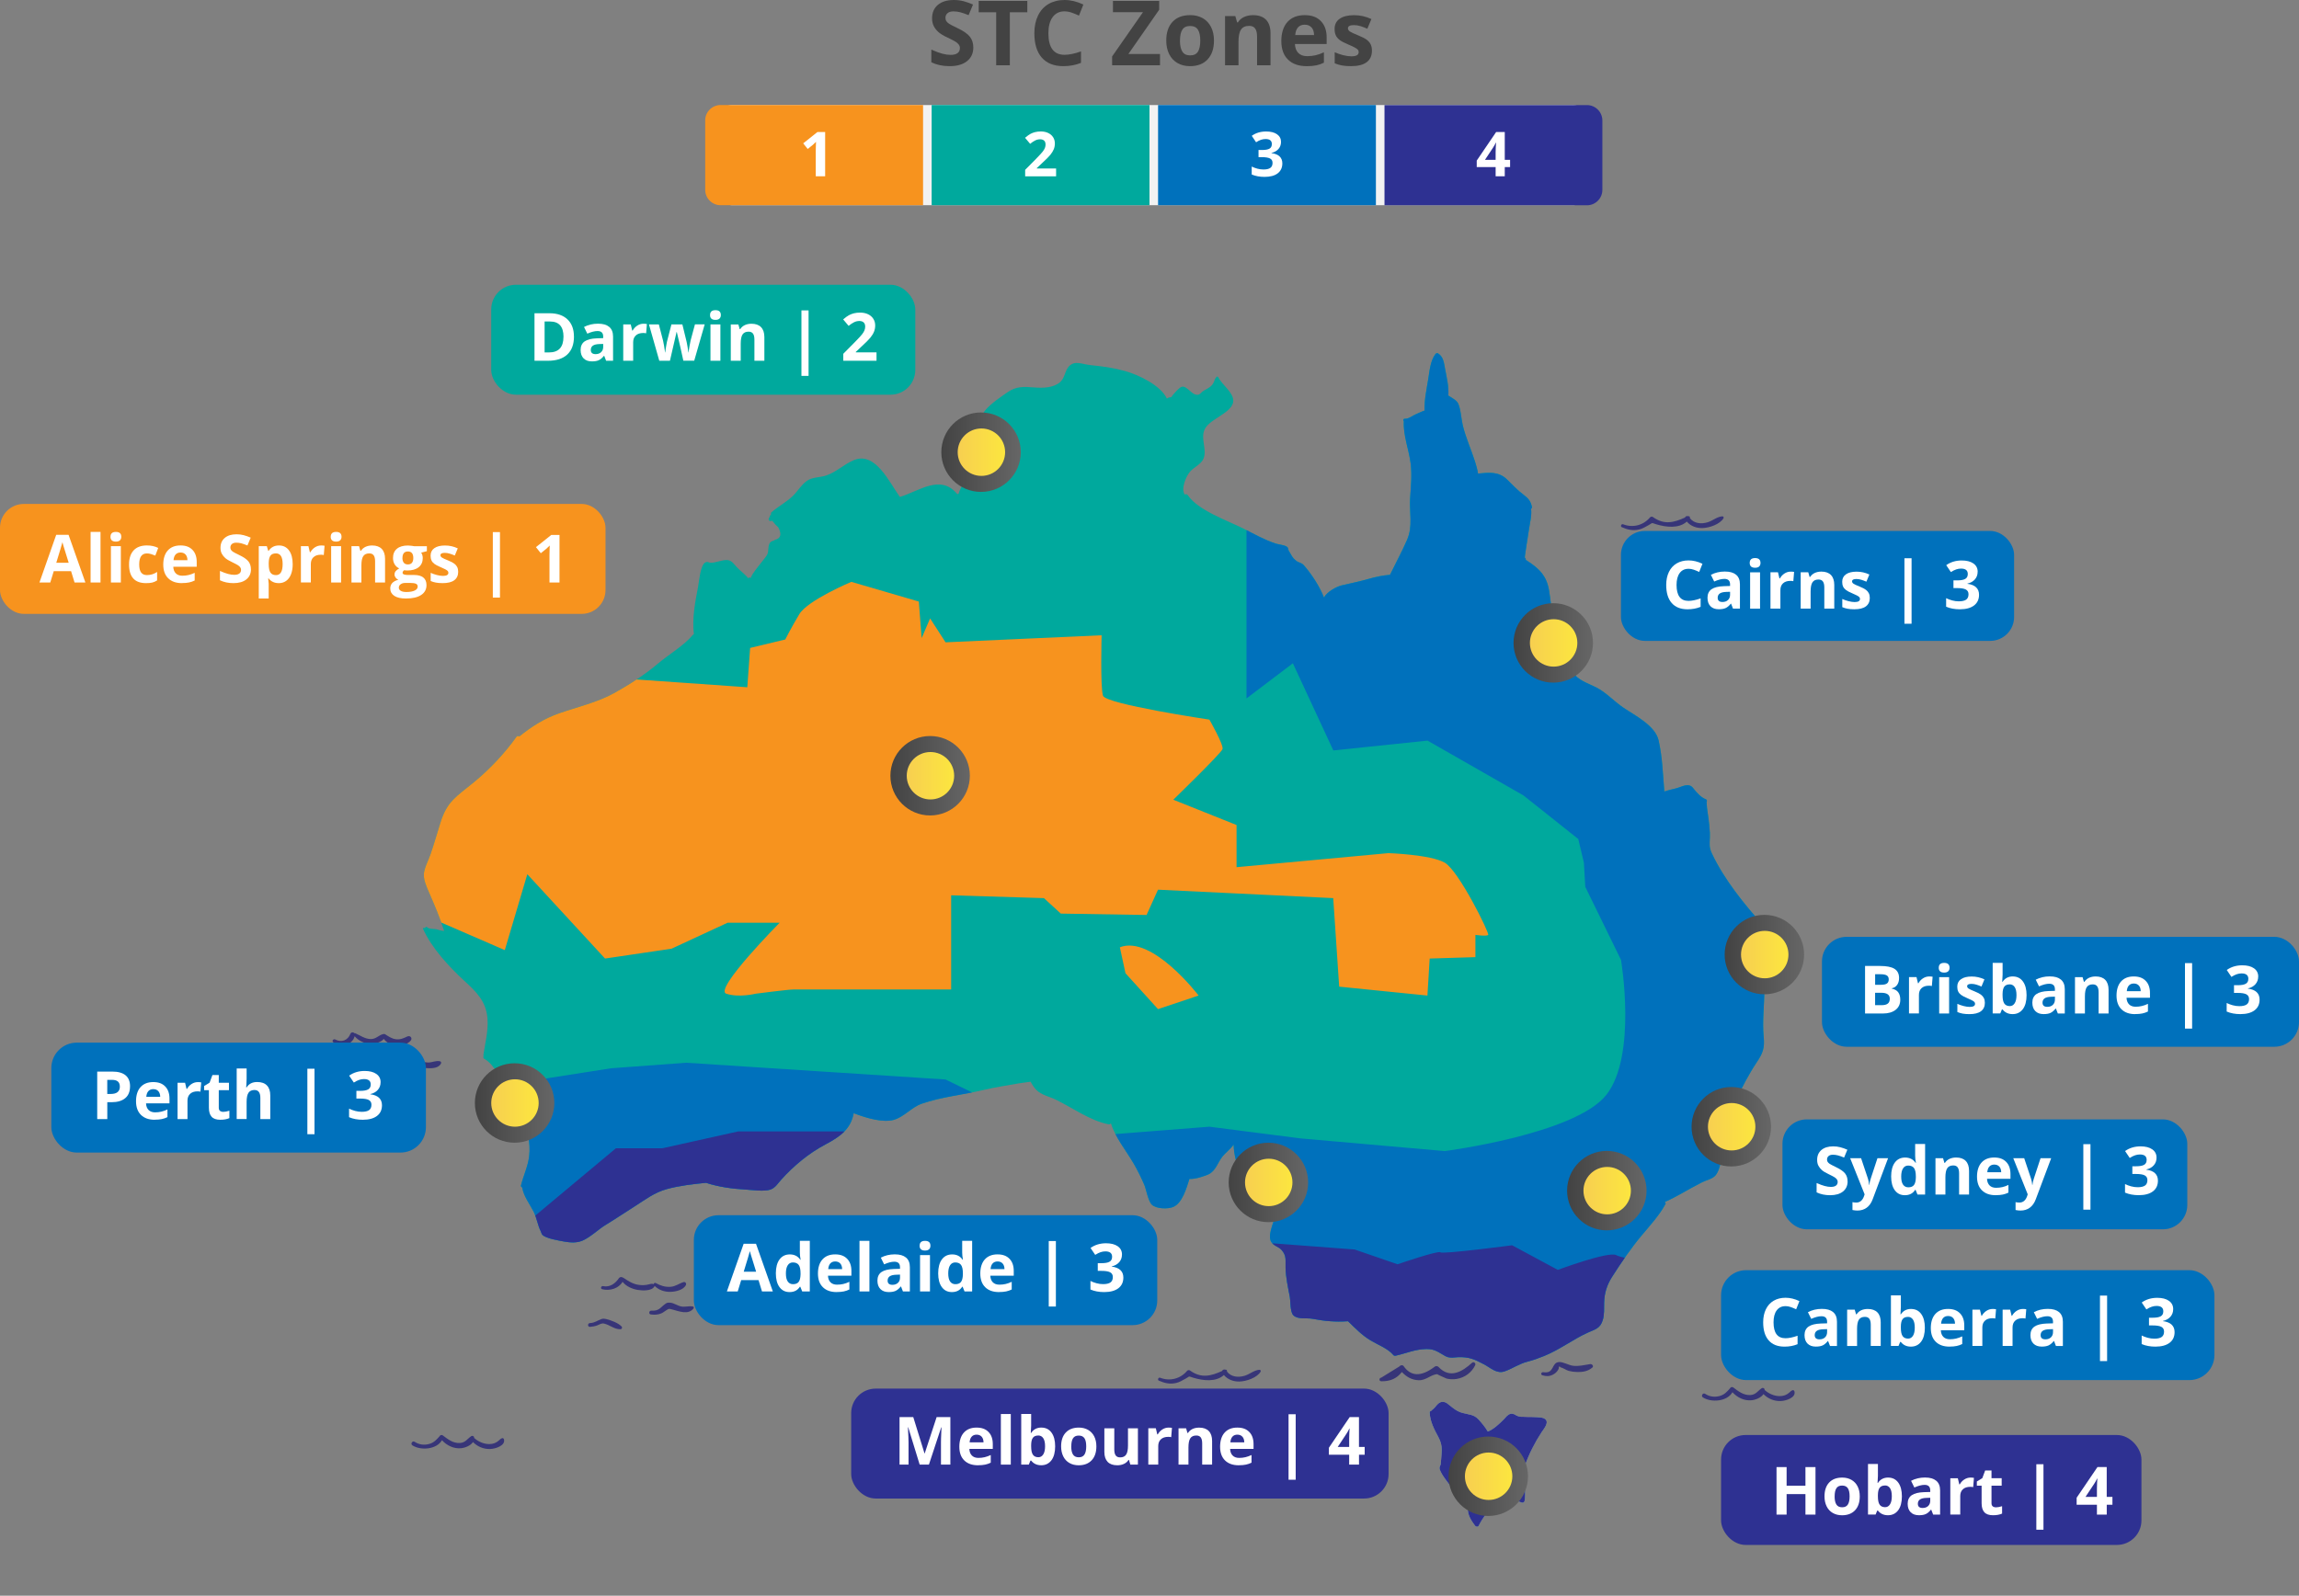 <?xml version="1.0" encoding="UTF-8"?>
<svg xmlns="http://www.w3.org/2000/svg" xmlns:xlink="http://www.w3.org/1999/xlink" id="Layer_2" viewBox="0 0 725.07 503.39">
  <rect x="0" y="0" width="725.07" height="503.39" fill="#808080" stroke="none"/>
  <defs>
    <style>.cls-1{fill:none;}.cls-2{fill:url(#linear-gradient);}.cls-3{clip-path:url(#clippath);}.cls-4{fill:#f2f2f2;}.cls-5{fill:#00a99d;}.cls-6{fill:#0071bc;}.cls-7{fill:#f7931e;}.cls-8{fill:#e8c19d;}.cls-9{fill:#fff;}.cls-10{fill:#434343;}.cls-11{fill:#373578;}.cls-12{fill:#2e3192;}.cls-13{clip-path:url(#clippath-1);}.cls-14{clip-path:url(#clippath-2);}.cls-15{fill:url(#linear-gradient-8);}.cls-16{fill:url(#linear-gradient-9);}.cls-17{fill:url(#linear-gradient-3);}.cls-18{fill:url(#linear-gradient-4);}.cls-19{fill:url(#linear-gradient-2);}.cls-20{fill:url(#linear-gradient-6);}.cls-21{fill:url(#linear-gradient-7);}.cls-22{fill:url(#linear-gradient-5);}.cls-23{fill:url(#linear-gradient-14);}.cls-24{fill:url(#linear-gradient-18);}.cls-25{fill:url(#linear-gradient-15);}.cls-26{fill:url(#linear-gradient-16);}.cls-27{fill:url(#linear-gradient-17);}.cls-28{fill:url(#linear-gradient-13);}.cls-29{fill:url(#linear-gradient-12);}.cls-30{fill:url(#linear-gradient-10);}.cls-31{fill:url(#linear-gradient-11);}</style>
    <clipPath id="clippath">
      <path class="cls-1" d="m133.42,232.22l32.89-20.29,69.38,4.88.89-12.41,11.08-2.66s1.77-3.55,4.43-7.98,16.41-10.2,16.41-10.2l21.28,6.21.89,11.53,2.67-6.21,4.87,7.54,49.22-2.22s-.44,16.41.44,19.07,33.55,7.54,33.55,7.54c0,0,4.58,7.98,4.14,9.31s-15.52,15.96-15.52,15.96l19.95,7.98v13.3l47.89-4.43s13.3.44,17.76,3,14.16,22.27,13.72,22.79-4.04,0-4.04,0v7.02l-14.42.44-.71,11.68-27.83-2.81-1.88-27.93-55.26-2.66-3.61,7.98-27.05-.44-5.32-4.88-29.26-.89v29.71h-49.66c-1.77,0-11.97,1.33-11.97,1.33,0,0-5.32,1.33-9.31,0s16.85-22.39,16.85-22.39h-16.41l-17.69,8.2-20.97,3.1-24.51-26.6-7.1,23.94-41.9-18.18,16.11-49.33Zm219.77,66.62l1.77,8.18,10.26,11.33,12.8-4.29s-14.63-19.21-24.83-15.22Z"></path>
    </clipPath>
    <clipPath id="clippath-1">
      <path class="cls-1" d="m136.38,345.84l56.31-8.83,23.71-1.75,81.82,5.29,19.07,9.28,16.85,9.31,47.29-3.7,28.84,3.7,45.38,3.99s41.21-5.32,50.97-17.74,4.62-42.57,4.62-42.57l-11.27-23.06-.44-7.64-1.77-7.44-17.29-13.75-30.25-17.29-29.71,3.1-12.76-27.49-14.63,11.08v-71.83l57.8-50.99,114.97,72.49,38.62,286.65-177.01,46.7-46.06-92.44-78.22-19.66s-70.14,25.5-84.65,20.87c-48.55-15.5-102.22-32.69-101.22-34.39,1.31-2.22,19.04-31.92,19.04-31.92Z"></path>
    </clipPath>
    <clipPath id="clippath-2">
      <path class="cls-1" d="m159.21,391.51l35.03-29.26h14.63l23.94-5.32h37.47v23.94l-105.75,24.34-5.32-13.7Zm210.83,72.72c.22,2.22,56.75,36.58,56.75,36.58,0,0,74.5-13.52,75.61-14.19s21.94-87.79,21.94-87.79c0,0-12.19-1.6-14.63-2.88s-18.4,4.66-18.4,4.66l-14.41-7.76s-21.95,2.88-22.61,2.22-13.52,3.77-13.52,3.77l-13.52-4.66-38.13-2.88s-19.29,70.72-19.07,72.94Z"></path>
    </clipPath>
    <linearGradient id="linear-gradient" x1="533.5" y1="355.45" x2="558.56" y2="355.45" gradientUnits="userSpaceOnUse">
      <stop offset="0" stop-color="#434343"></stop>
      <stop offset="1" stop-color="#666"></stop>
    </linearGradient>
    <linearGradient id="linear-gradient-2" x1="538.66" y1="355.45" x2="553.63" y2="355.45" gradientUnits="userSpaceOnUse">
      <stop offset="0" stop-color="#f7cf50"></stop>
      <stop offset="1" stop-color="#fce63f"></stop>
    </linearGradient>
    <linearGradient id="linear-gradient-3" x1="543.93" y1="301.14" x2="568.99" y2="301.14" xlink:href="#linear-gradient"></linearGradient>
    <linearGradient id="linear-gradient-4" x1="549.09" y1="301.14" x2="564.05" y2="301.14" xlink:href="#linear-gradient-2"></linearGradient>
    <linearGradient id="linear-gradient-5" x1="477.35" y1="202.82" x2="502.41" y2="202.82" xlink:href="#linear-gradient"></linearGradient>
    <linearGradient id="linear-gradient-6" x1="482.5" y1="202.82" x2="497.47" y2="202.82" xlink:href="#linear-gradient-2"></linearGradient>
    <linearGradient id="linear-gradient-7" x1="296.88" y1="142.65" x2="321.94" y2="142.65" xlink:href="#linear-gradient"></linearGradient>
    <linearGradient id="linear-gradient-8" x1="302.04" y1="142.65" x2="317" y2="142.65" xlink:href="#linear-gradient-2"></linearGradient>
    <linearGradient id="linear-gradient-9" x1="280.82" y1="244.72" x2="305.87" y2="244.72" xlink:href="#linear-gradient"></linearGradient>
    <linearGradient id="linear-gradient-10" x1="285.97" y1="244.72" x2="300.94" y2="244.72" xlink:href="#linear-gradient-2"></linearGradient>
    <linearGradient id="linear-gradient-11" x1="387.51" y1="373.02" x2="412.56" y2="373.02" xlink:href="#linear-gradient"></linearGradient>
    <linearGradient id="linear-gradient-12" x1="392.66" y1="373.02" x2="407.63" y2="373.02" xlink:href="#linear-gradient-2"></linearGradient>
    <linearGradient id="linear-gradient-13" x1="456.85" y1="465.71" x2="481.91" y2="465.71" xlink:href="#linear-gradient"></linearGradient>
    <linearGradient id="linear-gradient-14" x1="462" y1="465.71" x2="476.97" y2="465.71" xlink:href="#linear-gradient-2"></linearGradient>
    <linearGradient id="linear-gradient-15" x1="494.24" y1="375.61" x2="519.3" y2="375.61" xlink:href="#linear-gradient"></linearGradient>
    <linearGradient id="linear-gradient-16" x1="499.4" y1="375.61" x2="514.37" y2="375.61" xlink:href="#linear-gradient-2"></linearGradient>
    <linearGradient id="linear-gradient-17" x1="149.77" y1="347.96" x2="174.83" y2="347.96" xlink:href="#linear-gradient"></linearGradient>
    <linearGradient id="linear-gradient-18" x1="154.92" y1="347.96" x2="169.89" y2="347.96" xlink:href="#linear-gradient-2"></linearGradient>
  </defs>
  <g id="Layer_1-2">
    <path class="cls-5" d="m556.46,312.57c0-6.32-.08-12.65-.17-18.97,0-.24-.12-.4-.28-.5.32-.24.49-.71.14-1.09-6-6.66-12.45-14.66-16.24-22.75-.95-2.03-.71-3.01-.65-5.03.01-.4,0-.81,0-1.22.02-.23,0-.45-.03-.68-.12-2.44-.52-5.02-.87-7.47-.03-.62-.07-1.25-.13-1.87,0,0,0,0,0-.01.19-.26.15-.71-.27-.86-1.44-.51-2.75-1.99-3.65-3.1-.48-.6-.79-1.1-1.62-1.27-1.25-.25-2.87.65-4.02.94-1.29.33-2.54.58-3.76,1.02-.48-5.44-.6-10.81-1.82-16.17-1.06-4.63-7.38-7.77-11.14-10.32-2.89-1.96-5.38-4.76-8.52-6.36-3.01-1.53-5.54-2.08-7.66-4.99-1.18-1.63-4.31-9.76-6.84-10.66-.96-1.42.33-5.55.38-7.06.08-2.56-.36-5.18-.73-7.67-.74-4.96-3.34-7.3-7.4-9.87.08-.24.02-.51-.28-.67-.12-.06,1.16-7.81,1.31-8.92.29-2.13.95-4.39.66-6.56.19-.02.33-.21.3-.4-.35-1.86-1.1-2.82-2.62-3.95-1.98-1.47-3.45-3.09-5.21-4.81-2.7-2.65-5.73-2.21-9.19-1.91-.21-1.33-.6-2.67-.95-3.76-1.21-3.82-2.86-7.41-3.84-11.32-.47-1.89-.67-5.43-1.52-7.09-.53-1.04-1.99-1.7-3.06-2.43.2-2.74-.5-5.67-1.01-8.33-.35-1.85-.48-3.86-2.21-4.96-.31-.2-.67-.03-.86.22-1.56,1.98-1.87,5.47-2.25,7.85-.56,3.47-1.26,6.54-1.16,9.96-.92.29-1.84.78-2.62,1.09-1.16.47-2.33,1.55-3.63,1.5-.5-.02-.58.55-.28.8,0,0,0,.01-.01.02-.25,4.33,1.61,8.96,2.15,13.28.46,3.67.06,7.26-.17,10.95-.29,4.6.95,8.77-.99,13.2-1.61,3.69-3.59,7.32-5.36,10.97-2.24.19-4.38.61-6.59,1.25-2.91.84-5.69,1.39-8.62,2.08-1.71.4-4.68,2.04-5.61,3.84-1.31-3.43-3.96-7.46-6.32-10.16-.79-.9-1.63-.8-2.41-1.41-1.4-1.11-1.33-1.55-2.37-3.18-.26-.4-.08-.89-.55-1.24-.81-.61-2.53-.69-3.5-1.01-3.64-1.2-6.85-3.02-10.22-4.74-5.05-2.56-14.36-5.74-17.59-10.57-.24-.36-.64-.34-.91-.15-1.4-1.78.47-6.14,1.86-7.51,1.21-1.19,3.36-2.23,4.02-3.85,1.26-3.08-1.31-6.73.66-9.76,1.83-2.82,7.68-4.58,8.62-7.75.87-2.92-3.56-5.8-4.58-8.12-.18-.42-.84-.28-.74.19-.12,0-.25.08-.29.2-.61,1.71-.89,2.26-2.65,3.27-.52.3-.81.4-1.28.75-.62.45-.79,1.06-1.68,1.08-1.19.03-2.15-1.14-2.99-1.78-.64-.49-1.2-.97-2.07-.71-.63.19-2.8,2.54-3.17,3.23-.49.04-.85.08-1.27.39-.03.03-.06.06-.1.08-1.99-4.2-8.88-7.48-13.06-8.66-3.8-1.07-6.97-1.49-10.96-1.9-2.86-.3-4.91-1.55-6.81.3-1.35,1.31-1.36,3.84-2.93,5.12-2.19,1.79-5.43,1.83-8.09,1.61-3.33-.27-5.73-.38-8.45,1.53-4.22,2.96-11.63,7.59-7.56,12.75-2.66,1.04-7.04,3.42-7.75,5.85-.56,1.9.79,4.2,1.47,5.87,1.32,3.25-.83,4.88-1.58,7.56-.13.02-.26.07-.39.11,0,0,0,0,0,0-5.28-6.5-12.2-.86-18.12.87-3.33-4.62-7.74-14.49-14.58-11.58-3.02,1.28-5.35,3.65-8.57,4.79-1.77.63-4.15.53-5.76,1.46-1.91,1.1-3.31,3.55-4.83,5.01-2.06,1.97-4.57,3.29-6.75,5.16-.21.18-.2.4-.09.56-.28.28-.46.72-.58,1.1-.39.37-.24,1.18.42,1.1.05,0,.1-.01.15-.02.11-.01.21-.04.29-.08.3.36.67.7,1.03,1.21.3.32.61.62.94.91,1.11,2.15.78,3.44-.98,3.88-.46.36-1.22.4-1.6.88-.78.99-.38,2.63-.91,3.78-.5,1.09-5.63,6.75-5.1,7.46-.21-.29-.76-.31-.87.08-1-1.31-2.53-2.35-3.64-3.54-.88-.94-1.56-2.17-3.04-2.25-1.53-.09-3.43.81-5.06.86-.91.02-1.07-.61-1.98,0-1.42.95-1.86,6.14-2.11,7.45-.94,4.84-1.95,10.18-1.35,15.1-.11.03-.22.08-.31.19-2.77,3.36-7.67,6.22-11.01,9.06-4.12,3.5-8.9,6.54-13.67,9.23-5.28,2.98-11.85,4.48-17.53,6.47-4.76,1.67-8.69,4.19-12.53,7.28-.09-.05-.18-.08-.29-.08-.2-.08-.45-.04-.61.19-3.57,5.07-8.51,10.31-13.34,14.27-5.73,4.7-8.56,6.06-10.69,12.98-1,3.26-1.95,6.52-3.05,9.75-.65,1.92-2.05,4.45-2.13,6.41-.08,1.92.96,4.16,1.7,5.86,1.79,4.11,3.34,7.74,4.69,11.99-.79-.04-1.4-.2-2.16-.46-.99-.34-2.6.03-3.29-.82-.04-.04-.12-.05-.17-.02-.1.06-.2.12-.29.18-.09.06-.17.15-.22.26-.02-.02-.04-.05-.07-.07-.24-.23-.55.06-.43.32,2.75,6.04,8.07,11.79,12.98,16.33,3.9,3.6,6.95,6.5,7.34,12.06.27,3.83-.74,7.57-1.3,11.33-.02.15.02.28.08.39-.18.28-.17.66.22.86,3.28,1.75,5.12,6.78,7.01,9.79,1.77,2.83,3.61,5.49,4.87,8.56,1.66,4.06,2.78,8.01,2.25,12.38-.39,3.22-1.81,6.07-2.57,9.19-.08.32.13.55.38.62.45,2.8,2.25,5.05,3.57,7.6,1.03,1.98,1.33,4.4,2.28,6.23.19.36.25.89.56,1.19,1.18,1.11,5.16,1.76,6.81,2.06,1.94.35,3.99.49,5.8-.29,2.52-1.09,5.07-3.62,7.38-5.01,3.09-1.86,6.07-3.91,9.11-5.82,3.36-2.11,6.07-4.31,10.13-5.43,3.89-1.07,8.33-1.58,12.35-1.97,3.96,1.32,8.47,1.9,12.5,2.13,2.14.12,5.69.68,7.73.02,1.57-.51,2.38-1.93,3.42-3.09,3.93-4.39,8.74-8.39,13.96-11.15,4.78-2.53,8.03-4.9,8.95-9.88,4.1,1.61,9.41,3.09,12.73,2.08,3.24-.98,5.56-3.96,8.68-5.05,6.27-2.19,13.24-2.84,19.72-4.39,3.6-.86,7.3-1.38,10.94-2.04,1.17-.21,2.47-.32,3.73-.52.5.94,1.06,1.84,1.8,2.58,1.65,1.66,4.21,2.12,6.3,3.15,5.22,2.58,10.71,6.57,16.5,7.71.37.07.62-.13.7-.38,1.32,4.38,4.82,8.68,7.15,12.67,1.3,2.23,2.36,4.41,3.4,6.78.57,1.29,1.18,5.13,2.41,6.3,1.34,1.29,5.05,1.45,6.8.66,2.83-1.28,4.14-6,5.02-8.81,1.92.16,5.25-1.08,6.01-1.44,2.31-1.09,2.91-3.73,4.39-5.6.89-1.13,2.57-2.39,3.55-3.79.04,2.9.93,5.96,1.8,8.62.27.83.67,1.61.95,2.44.55,1.61.41,3.3.87,4.86.2.66-.01,1.05.61,1.5.96.7,3.69.67,4.85.36,2.86-.78,3.82-3.93,5.72-5.83-.3,3.1-1.12,6.16-1.44,9.28-.25,2.46-2.48,6.46-1.76,8.86.55,1.86,2.52,1.97,3.56,3.19,1.6,1.86,1.14,3.13,1.22,5.65.1,3.11.77,6.16,1.36,9.19.22,1.15.04,4.71,1.13,5.76,1.4,1.35,4.22.74,5.91,1.06,3.95.75,7.2,1.05,11.29.78,2.24,2.16,4.37,4.4,7.11,6.05,2.31,1.39,5.52,2.56,7.22,4.64.16.2.48.23.71.18,3.41-.76,6.05-2.03,9.7-2.1,2.73-.05,3.91,1.13,6.12,2.32.13.07.25.08.36.07.05.07.12.14.22.16,1.23.32,2.04.06,3.23.02,3.55-.12,5.19.66,8.19,2.24,2.12,1.11,4.01,3.08,6.48,2.25,2.49-.84,4.54-2.38,7.25-3.07,1.82-.46,3.55-1.09,5.28-1.8,4.96-2.01,8.95-5.17,13.71-7.34,2.4-1.09,3.95-1.32,4.76-3.97.56-1.83.37-3.6.43-5.48.1-3.16.88-5.62,2.57-8.26,2.95-4.58,5.8-8.84,9.34-13.05,2.55-3.03,5.57-6.36,7.43-9.8.13-.23.03-.45-.14-.56-.02-.04-.03-.09-.06-.12,1.8-.78,3.54-1.71,5.09-2.58,2.22-1.24,4.44-2.51,6.71-3.65,1.31-.66,3.19-1,4.17-2.13,1.8-2.08,2.21-7.45,2.67-10.01.87-4.74,1.68-9.41,3.82-13.82,1.92-3.98,3.98-8.05,6.45-11.74,2.07-3.08,2.62-4.66,2.27-8.19-.47-4.84.2-9.66.2-14.52Z"></path>
    <path class="cls-5" d="m486.94,447.44c-.83-.42-3.37-.38-4-.43-.82,0-1.64,0-2.46-.05-1.03.09-1.98-.16-2.84-.78-.42-.1-.72-.29-1.24-.16-.99.25-1.5,1.12-2.17,1.79-1.35,1.34-3.18,3.11-5,3.79-.82-1.41-1.96-2.76-2.92-3.81-1.47-1.59-2.93-1.48-5.05-2.06-1.72-.47-2.83-1.38-4.15-2.46-.47-.39-1.01-.87-1.65-.98-2.02-.36-2.47,1.67-3.9,2.57-.11.07-.17.16-.19.26-.24.01-.47.17-.47.44.07,2.79,1.44,5.4,2.76,7.84,1.59,2.94.94,4.81.75,8.25-.04.75-.61,1.09-.33,1.92.6,1.81,2.53,4.01,3.64,5.6,1.47,2.11,3.09,4.95,5.18,6.8.07,2.09.98,3.55,2.3,5.35.27.36.92.47,1.16,0,1.36-2.68,3.43-5.29,5.2-7.75.92-1.28,1.09-1.59,2.57-1.41,1.93.24,4.01,1.2,5.81,1.87.34.13.83-.14.89-.49.36-2.1.05-4.28.1-6.4.04-1.73.22-3.23.05-4.9,1.25-3.57,3.15-7.27,5.19-10.37.76-1.17,2.81-3.41.77-4.43Z"></path>
    <path class="cls-11" d="m592.95,430.51c-1.19-.11-2.34.98-3.53,1.2-1.68.3-3.35-.03-4.77-.93-.24-.15-.47-.14-.66-.05-1.06.03-2.14.62-3.25.59-1.75-.04-3.62-.84-4.7-2.19-.44-.54-1.34-.19-1.24.38-.42.46-.77.95-1.39,1.26-.84.41-1.85.42-2.77.4-1.74-.03-3.6-.19-4.97-1.32-.04-.03-.09-.05-.13-.07-.02-.09-.05-.17-.09-.26-.07-.15-.3-.22-.45-.18-.42.13-.5.3-.84.55-.75.55-1.52.79-2.46.8-1.76.03-3.13-.76-4.64-1.5-.24-.12-.46-.09-.62.01-.13-.15-.41-.13-.52.04-.57.84-1.29,1.6-2.32,1.92-1.08.33-2.34.11-3.45.07-.41-.01-.55.54-.21.73,1.44.79,3.14.95,4.68.28.9-.39,1.63-1.09,1.85-1.97,1.42,1.54,3.95,2.18,6.02,1.93.77-.09,1.91-.46,2.57-1.07,1.9,1.36,4.6,1.69,6.92,1.51,1.22-.09,3.07-.71,3.73-1.83,1.09,1.17,2.48,1.91,4.21,2.17,1.18.18,3.27.15,4.36-.71,1.52.91,3.32,1.31,5.12,1.06,1.37-.19,3.9-.83,3.93-2.46,0-.21-.18-.35-.38-.37Z"></path>
    <path class="cls-11" d="m565.91,438.87c-.06-.21-.33-.39-.56-.3-.51.2-.6.36-1,.72-.88.79-1.86,1.14-3.07,1.14-1.74,0-3.48-.79-4.74-1.93,0-.08,0-.16-.02-.24-.06-.35-.58-.53-.87-.34-1.3.85-1.81,2.05-3.6,2.17-2.15.13-3.81-1.19-5.39-2.39-.35-.27-.91-.08-1.02.26-.98,1.1-1.78,2.04-3.34,2.45-1.59.42-3.15.2-4.51-.69-.73-.48-1.45.68-.7,1.14,2.69,1.67,7.63,1.28,9.3-1.65,1.5,1.64,3.69,2.76,6.02,2.53,1.3-.13,3.01-.81,3.76-1.94,1.41,1.4,3.23,2.24,5.4,2.19,1.59-.04,4.99-1.05,4.35-3.11Z"></path>
    <path class="cls-11" d="m397.2,432.12c-1.69.13-2.98,1.36-4.57,1.86-2.06.65-4.4.44-5.69-1.33.19-.34-.19-.66-.54-.57-.37-.16-.85.06-.98.43-3.52,1.58-6.55,2.41-10.14-.18-.23-.16-.69-.11-.87.11-2.07,2.49-5.4,3.41-8.52,2.19-.54-.21-.94.68-.4.92,1.81.79,3.46,1.2,5.46.73,1.12-.26,1.94-.81,2.93-1.34,1.61-.86.68-.85,2.45-.31,3.11.94,7.16,1.43,9.67-.85,1.16,1.4,2.99,2.1,4.91,2.05,2.2-.06,5.54-1.2,6.66-3.1.14-.25-.03-.63-.36-.6Z"></path>
    <path class="cls-11" d="m419.87,439.28c-3.69,1.23-6.75,2.58-9.79-.85-.35-.39-1.04-.25-1.29.16-1.72,2.83-5.17,2.58-8.08,2.27-.78-.08-.97,1.22-.19,1.32,3.39.45,6.83.59,9.05-1.97,2.95,2.7,8.64,3.86,10.85-.23.18-.34-.13-.84-.56-.7Z"></path>
    <path class="cls-11" d="m464.24,429.93c-3.07,2.8-6.96,5.14-10.56,1.29-.31-.34-.98-.34-1.29,0-4.2,3.15-7.44,3.05-9.73-.29-.35-.42-1.08-.24-1.34.16-1.89,1.17-3.78,2.34-5.67,3.5-.75.08-.8,1.15,0,1.16,2.89.03,4.88-.89,6.48-2.92,1.4,1.47,3.05,2.52,5.32,2.59,2.37.07,3.97-1.9,5.95-1.92-.51,0,3.04,1.45,2.76,1.38,1.04.27,2.21.3,3.27.13,2.62-.44,4.74-2.07,5.82-4.33.3-.62-.46-1.26-1.02-.75Z"></path>
    <path class="cls-11" d="m501.49,430.34c-1.88.26-3.51.76-5.43.51-1.27-.16-3.09-1.25-4.33-1.17-2.58.15-1.34,3.77-5,3.21-.65-.1-.93.76-.28.97,1.16.36,2.2.38,3.31-.2.53-.27,1.04-.68,1.39-1.14.19-.24.34-.49.45-.77,0-.75.21-.87.61-.36.59.03,1.84.9,2.49,1.07.89.23,1.79.35,2.71.37,1.81.04,3.39-.24,4.76-1.38.59-.49-.07-1.21-.68-1.12Z"></path>
    <path class="cls-11" d="m128.5,326.96c-1.26.59-2.29,1.08-3.74.87-1.29-.19-2.28-.91-3.34-1.58-.16-.1-.33-.09-.48-.02-.05,0-.1,0-.16,0-1.42.39-2.17,1.57-3.85,1.56-1.83-.02-3.26-1.12-4.85-1.81-.1-.04-.2-.04-.3-.02-.33-.4-1.04-.41-1.29.22-.76,1.97-2.74,2.83-4.76,1.74-.53-.29-1.15.42-.67.83,2.23,1.89,6.05,1.01,6.79-1.85,1.26,1.51,3.32,2.43,5.33,2.39,1.18-.02,3.11-.51,3.86-1.57,1.63,2.49,6.61,2.81,8.5.55.61-.73-.13-1.73-1.05-1.3Z"></path>
    <path class="cls-11" d="m138.73,334.79c-1.21-.3-2.48.43-3.74.4-1.44-.03-2.83-.54-4.04-1.26-.05-.27-.37-.5-.65-.4-.89.31-1.53,1.03-2.42,1.39-1.02.41-2.1.51-3.19.39-.6-.07-.75.93-.14,1.02,1.64.25,4.37,0,5.74-1.28,1.19,1.19,2.73,1.8,4.48,1.93,1.49.11,3.74-.03,4.35-1.57.1-.26-.11-.56-.37-.63Z"></path>
    <path class="cls-11" d="m215.59,404.46c-1.48.44-2.47,1.37-4.14,1.49-1.65.12-3.21-.38-4.62-1.18-.33-.19-.63.05-.67.33-.01,0-.02-.01-.03-.01-.65-.19-.95-.05-1.59.11-1.01.26-2.04.28-3.07.14-1.91-.26-3.31-1.21-4.85-2.23-.06-.04-.13-.06-.19-.07-.34-.25-.92-.25-1.21.16-1.13,1.66-2.8,2.97-5.01,2.54-.66-.13-.94.8-.28.97,2.35.61,5.22-.23,6.41-2.34,1.11,1.42,3,2.26,4.79,2.56,1.51.25,4.51.39,5.29-1.15.02-.04.02-.08.03-.12,1.3,1.3,3.1,1.92,4.99,1.88,1.65-.04,4.12-.59,4.88-2.15.23-.47-.15-1.1-.74-.92Z"></path>
    <path class="cls-11" d="m218.55,412.16c-1.09-.21-2.04.1-3.13.06-1.54-.04-2.78-1.25-4.17-1.27-.65,0-.81-.05-1.4.37-1.62,1.14-1.92,2.31-4.46,2.15-.7-.04-.88,1.09-.17,1.19,1.19.15,2.22.14,3.34-.33.66-.28.89-.58,1.48-.92.97-.57.74-.63,1.95-.32,2.14.55,5.02,1.81,6.73-.29.16-.2.15-.56-.17-.63Z"></path>
    <path class="cls-11" d="m196.05,418.47c-1.07-1.13-3.33-1.97-4.85-2.34-.5-.12-.95-.2-1.46-.03-1.34.46-2.13,1.23-3.68,1.29-.8.03-.79,1.25,0,1.19.8-.06,1.54-.18,2.29-.46.86-.31,1.33-.77,2.21-.56,1.79.42,3.19,1.81,5.11,1.77.47,0,.67-.54.37-.86Z"></path>
    <path class="cls-11" d="m166.28,166.14c-.05-.27-.45-.42-.68-.26-1.41.92-1.88,2.49-3.71,3.03-2.3.68-4.5-.48-5.84-2.23-.17-.22-.4-.27-.59-.22-.28-.28-.74-.39-1.1-.03-1.21,1.18-2.85,1.68-4.56,1.47-1.76-.21-2.78-1.17-4.1-2.18-.16-.13-.36-.13-.52-.07-.12-.01-.25,0-.39.06-3.7,1.65-7.04,1.69-11.02,1.58-.66-.02-.72.86-.15,1.05,3.71,1.24,8.19.35,11.63-1.32,1.71,3.3,7.68,2.87,10.11.58,1.23,2.09,3.76,3.31,6.28,2.89,1.97-.33,5.08-2.12,4.65-4.36Z"></path>
    <path class="cls-11" d="m139.82,175.75c-3.05,1.23-5.91,2.05-8.47-.68-.29-.31-.78-.25-1.08,0-1.67,1.38-3.44,1.9-5.62,1.64-.85-.1-.87,1.21,0,1.29,2.31.21,4.22-.24,6.05-1.44,2.5,2.35,7.69,3.19,9.69-.09.2-.33-.14-.88-.57-.71Z"></path>
    <path class="cls-11" d="m543.2,162.88c-1.69.13-2.98,1.36-4.57,1.86-2.06.65-4.4.44-5.69-1.33.19-.34-.19-.66-.54-.57-.37-.16-.85.06-.98.43-3.52,1.58-6.55,2.41-10.14-.18-.23-.16-.69-.11-.87.11-2.07,2.49-5.4,3.41-8.52,2.19-.54-.21-.94.68-.4.92,1.81.79,3.46,1.2,5.46.73,1.12-.26,1.94-.81,2.93-1.34,1.61-.86.68-.85,2.45-.31,3.11.94,7.16,1.43,9.67-.85,1.16,1.4,2.99,2.1,4.91,2.05,2.2-.06,5.54-1.2,6.66-3.1.14-.25-.03-.63-.36-.6Z"></path>
    <path class="cls-11" d="m565.87,170.04c-3.69,1.23-6.75,2.58-9.79-.85-.35-.39-1.04-.25-1.29.16-1.72,2.83-5.17,2.58-8.08,2.27-.78-.08-.97,1.22-.19,1.32,3.39.45,6.83.59,9.05-1.97,2.95,2.7,8.64,3.86,10.85-.23.18-.34-.13-.84-.56-.7Z"></path>
    <g class="cls-3">
      <path class="cls-7" d="m556.46,312.57c0-6.32-.08-12.65-.17-18.97,0-.24-.12-.4-.28-.5.32-.24.49-.71.14-1.09-6-6.66-12.45-14.66-16.24-22.75-.95-2.03-.71-3.01-.65-5.03.01-.4,0-.81,0-1.22.02-.23,0-.45-.03-.68-.12-2.44-.52-5.02-.87-7.47-.03-.62-.07-1.25-.13-1.87,0,0,0,0,0-.01.19-.26.15-.71-.27-.86-1.44-.51-2.75-1.99-3.65-3.1-.48-.6-.79-1.1-1.62-1.27-1.25-.25-2.87.65-4.02.94-1.29.33-2.54.58-3.76,1.02-.48-5.44-.6-10.81-1.82-16.17-1.06-4.63-7.38-7.77-11.14-10.32-2.89-1.96-5.38-4.76-8.52-6.36-3.01-1.53-5.54-2.08-7.66-4.99-1.18-1.63-4.31-9.76-6.84-10.66-.96-1.42.33-5.55.38-7.06.08-2.56-.36-5.18-.73-7.67-.74-4.96-3.34-7.3-7.4-9.87.08-.24.02-.51-.28-.67-.12-.06,1.16-7.81,1.31-8.92.29-2.13.95-4.39.66-6.56.19-.02.33-.21.3-.4-.35-1.86-1.1-2.82-2.62-3.95-1.98-1.47-3.45-3.09-5.21-4.81-2.7-2.65-5.73-2.21-9.19-1.91-.21-1.33-.6-2.67-.95-3.76-1.21-3.82-2.86-7.41-3.84-11.32-.47-1.89-.67-5.43-1.52-7.09-.53-1.04-1.99-1.7-3.06-2.43.2-2.74-.5-5.67-1.01-8.33-.35-1.85-.48-3.86-2.21-4.96-.31-.2-.67-.03-.86.22-1.56,1.98-1.87,5.47-2.25,7.85-.56,3.47-1.26,6.54-1.16,9.96-.92.29-1.84.78-2.62,1.09-1.16.47-2.33,1.55-3.63,1.5-.5-.02-.58.55-.28.8,0,0,0,.01-.01.02-.25,4.33,1.61,8.96,2.15,13.28.46,3.67.06,7.26-.17,10.95-.29,4.6.95,8.77-.99,13.2-1.61,3.69-3.59,7.32-5.36,10.97-2.24.19-4.38.61-6.59,1.25-2.91.84-5.69,1.39-8.62,2.08-1.71.4-4.68,2.04-5.61,3.84-1.31-3.43-3.96-7.46-6.32-10.16-.79-.9-1.63-.8-2.41-1.41-1.4-1.11-1.33-1.55-2.37-3.18-.26-.4-.08-.89-.55-1.24-.81-.61-2.53-.69-3.5-1.01-3.64-1.2-6.85-3.02-10.22-4.74-5.05-2.56-14.36-5.74-17.59-10.57-.24-.36-.64-.34-.91-.15-1.4-1.78.47-6.14,1.86-7.51,1.21-1.19,3.36-2.23,4.02-3.85,1.26-3.08-1.31-6.73.66-9.76,1.83-2.82,7.68-4.58,8.62-7.75.87-2.92-3.56-5.8-4.58-8.12-.18-.42-.84-.28-.74.19-.12,0-.25.08-.29.2-.61,1.71-.89,2.26-2.65,3.27-.52.3-.81.4-1.28.75-.62.45-.79,1.06-1.68,1.08-1.19.03-2.15-1.14-2.99-1.78-.64-.49-1.2-.97-2.07-.71-.63.19-2.8,2.54-3.17,3.23-.49.04-.85.08-1.27.39-.03.03-.06.06-.1.08-1.99-4.2-8.88-7.48-13.06-8.66-3.8-1.07-6.97-1.49-10.96-1.9-2.86-.3-4.91-1.55-6.81.3-1.35,1.31-1.36,3.84-2.93,5.12-2.19,1.79-5.43,1.83-8.09,1.61-3.33-.27-5.73-.38-8.45,1.53-4.22,2.96-11.63,7.59-7.56,12.75-2.66,1.04-7.04,3.42-7.75,5.85-.56,1.9.79,4.2,1.47,5.87,1.32,3.25-.83,4.88-1.58,7.56-.13.02-.26.07-.39.11,0,0,0,0,0,0-5.28-6.5-12.2-.86-18.12.87-3.33-4.62-7.74-14.49-14.58-11.58-3.02,1.28-5.35,3.65-8.57,4.79-1.77.63-4.15.53-5.76,1.46-1.91,1.1-3.31,3.55-4.83,5.01-2.06,1.97-4.57,3.29-6.75,5.16-.21.18-.2.4-.09.56-.28.28-.46.72-.58,1.1-.39.37-.24,1.18.42,1.1.05,0,.1-.01.15-.02.11-.01.21-.04.29-.08.3.36.67.7,1.03,1.21.3.32.61.62.94.91,1.11,2.15.78,3.44-.98,3.88-.46.36-1.22.4-1.6.88-.78.99-.38,2.63-.91,3.78-.5,1.09-5.63,6.75-5.1,7.46-.21-.29-.76-.31-.87.08-1-1.31-2.53-2.35-3.64-3.54-.88-.94-1.56-2.17-3.04-2.25-1.53-.09-3.43.81-5.06.86-.91.02-1.07-.61-1.98,0-1.42.95-1.86,6.14-2.11,7.45-.94,4.84-1.95,10.18-1.35,15.1-.11.03-.22.08-.31.19-2.77,3.36-7.67,6.22-11.01,9.06-4.12,3.5-8.9,6.54-13.67,9.23-5.28,2.98-11.85,4.48-17.53,6.47-4.76,1.67-8.69,4.19-12.53,7.28-.09-.05-.18-.08-.29-.08-.2-.08-.45-.04-.61.19-3.57,5.07-8.51,10.31-13.34,14.27-5.73,4.7-8.56,6.06-10.69,12.98-1,3.26-1.95,6.52-3.05,9.75-.65,1.92-2.05,4.45-2.13,6.41-.08,1.92.96,4.16,1.7,5.86,1.79,4.11,3.34,7.74,4.69,11.99-.79-.04-1.4-.2-2.16-.46-.99-.34-2.6.03-3.29-.82-.04-.04-.12-.05-.17-.02-.1.06-.2.12-.29.18-.09.06-.17.15-.22.26-.02-.02-.04-.05-.07-.07-.24-.23-.55.06-.43.32,2.75,6.04,8.07,11.79,12.98,16.33,3.9,3.6,6.95,6.5,7.34,12.06.27,3.83-.74,7.57-1.3,11.33-.02.15.02.28.08.39-.18.28-.17.66.22.86,3.28,1.75,5.12,6.78,7.01,9.79,1.77,2.83,3.61,5.49,4.87,8.56,1.66,4.06,2.78,8.01,2.25,12.38-.39,3.22-1.81,6.07-2.57,9.19-.08.32.13.55.38.62.45,2.8,2.25,5.05,3.57,7.6,1.03,1.98,1.33,4.4,2.28,6.23.19.36.25.89.56,1.19,1.18,1.11,5.16,1.76,6.81,2.06,1.94.35,3.99.49,5.8-.29,2.52-1.09,5.07-3.62,7.38-5.01,3.09-1.86,6.07-3.91,9.11-5.82,3.36-2.11,6.07-4.31,10.13-5.43,3.89-1.07,8.33-1.58,12.35-1.97,3.96,1.32,8.47,1.9,12.5,2.13,2.14.12,5.69.68,7.73.02,1.57-.51,2.38-1.93,3.42-3.09,3.93-4.39,8.74-8.39,13.96-11.15,4.78-2.53,8.03-4.9,8.95-9.88,4.1,1.61,9.41,3.09,12.73,2.08,3.24-.98,5.56-3.96,8.68-5.05,6.27-2.19,13.24-2.84,19.72-4.39,3.6-.86,7.3-1.38,10.94-2.04,1.17-.21,2.47-.32,3.73-.52.5.94,1.06,1.84,1.8,2.58,1.65,1.66,4.21,2.12,6.3,3.15,5.22,2.58,10.71,6.57,16.5,7.71.37.07.62-.13.7-.38,1.32,4.38,4.82,8.68,7.15,12.67,1.3,2.23,2.36,4.41,3.4,6.78.57,1.29,1.18,5.13,2.41,6.3,1.34,1.29,5.05,1.45,6.8.66,2.83-1.28,4.14-6,5.02-8.81,1.92.16,5.25-1.08,6.01-1.44,2.31-1.09,2.91-3.73,4.39-5.6.89-1.13,2.57-2.39,3.55-3.79.04,2.9.93,5.96,1.8,8.62.27.83.67,1.61.95,2.44.55,1.61.41,3.3.87,4.86.2.66-.01,1.05.61,1.5.96.7,3.69.67,4.85.36,2.86-.78,3.82-3.93,5.72-5.83-.3,3.1-1.12,6.16-1.44,9.28-.25,2.46-2.48,6.46-1.76,8.86.55,1.86,2.52,1.97,3.56,3.19,1.6,1.86,1.14,3.13,1.22,5.65.1,3.11.77,6.16,1.36,9.19.22,1.15.04,4.71,1.13,5.76,1.4,1.35,4.22.74,5.91,1.06,3.95.75,7.2,1.05,11.29.78,2.24,2.16,4.37,4.4,7.11,6.05,2.31,1.39,5.52,2.56,7.22,4.64.16.2.48.23.71.18,3.41-.76,6.05-2.03,9.7-2.1,2.73-.05,3.91,1.13,6.12,2.32.13.07.25.08.36.07.05.07.12.14.22.16,1.23.32,2.04.06,3.23.02,3.55-.12,5.19.66,8.19,2.24,2.12,1.11,4.01,3.08,6.48,2.25,2.49-.84,4.54-2.38,7.25-3.07,1.82-.46,3.55-1.09,5.28-1.8,4.96-2.01,8.95-5.17,13.71-7.34,2.4-1.09,3.95-1.32,4.76-3.97.56-1.83.37-3.6.43-5.48.1-3.16.88-5.62,2.57-8.26,2.95-4.58,5.8-8.84,9.34-13.05,2.55-3.03,5.57-6.36,7.43-9.8.13-.23.03-.45-.14-.56-.02-.04-.03-.09-.06-.12,1.8-.78,3.54-1.71,5.09-2.58,2.22-1.24,4.44-2.51,6.71-3.65,1.31-.66,3.19-1,4.17-2.13,1.8-2.08,2.21-7.45,2.67-10.01.87-4.74,1.68-9.41,3.82-13.82,1.92-3.98,3.98-8.05,6.45-11.74,2.07-3.08,2.62-4.66,2.27-8.19-.47-4.84.2-9.66.2-14.52Z"></path>
      <path class="cls-8" d="m486.94,447.44c-.83-.42-3.37-.38-4-.43-.82,0-1.64,0-2.46-.05-1.03.09-1.98-.16-2.84-.78-.42-.1-.72-.29-1.24-.16-.99.25-1.5,1.12-2.17,1.79-1.35,1.34-3.18,3.11-5,3.79-.82-1.41-1.96-2.76-2.92-3.81-1.47-1.59-2.93-1.48-5.05-2.06-1.72-.47-2.83-1.38-4.15-2.46-.47-.39-1.01-.87-1.65-.98-2.02-.36-2.47,1.67-3.9,2.57-.11.07-.17.16-.19.26-.24.01-.47.17-.47.44.07,2.79,1.44,5.4,2.76,7.84,1.59,2.94.94,4.81.75,8.25-.04.75-.61,1.09-.33,1.92.6,1.81,2.53,4.01,3.64,5.6,1.47,2.11,3.09,4.95,5.18,6.8.07,2.09.98,3.55,2.3,5.35.27.36.92.47,1.16,0,1.36-2.68,3.43-5.29,5.2-7.75.92-1.28,1.09-1.59,2.57-1.41,1.93.24,4.01,1.2,5.81,1.87.34.13.83-.14.89-.49.36-2.1.05-4.28.1-6.4.04-1.73.22-3.23.05-4.9,1.25-3.57,3.15-7.27,5.19-10.37.76-1.17,2.81-3.41.77-4.43Z"></path>
    </g>
    <g class="cls-13">
      <path class="cls-6" d="m556.46,312.57c0-6.32-.08-12.65-.17-18.97,0-.24-.12-.4-.28-.5.32-.24.49-.71.14-1.09-6-6.66-12.45-14.66-16.24-22.75-.95-2.03-.71-3.01-.65-5.03.01-.4,0-.81,0-1.22.02-.23,0-.45-.03-.68-.12-2.44-.52-5.02-.87-7.47-.03-.62-.07-1.25-.13-1.87,0,0,0,0,0-.01.19-.26.15-.71-.27-.86-1.44-.51-2.75-1.99-3.65-3.1-.48-.6-.79-1.1-1.62-1.27-1.25-.25-2.87.65-4.02.94-1.29.33-2.54.58-3.76,1.02-.48-5.44-.6-10.81-1.82-16.17-1.06-4.63-7.38-7.77-11.14-10.32-2.89-1.96-5.38-4.76-8.52-6.36-3.01-1.53-5.54-2.08-7.66-4.99-1.18-1.63-4.31-9.76-6.84-10.66-.96-1.42.33-5.55.38-7.06.08-2.56-.36-5.18-.73-7.67-.74-4.96-3.34-7.3-7.4-9.87.08-.24.02-.51-.28-.67-.12-.06,1.16-7.81,1.31-8.92.29-2.13.95-4.39.66-6.56.19-.02.33-.21.3-.4-.35-1.86-1.1-2.82-2.62-3.95-1.98-1.47-3.45-3.09-5.21-4.81-2.7-2.65-5.73-2.21-9.19-1.91-.21-1.33-.6-2.67-.95-3.76-1.21-3.82-2.86-7.41-3.84-11.32-.47-1.89-.67-5.43-1.52-7.09-.53-1.04-1.99-1.7-3.06-2.43.2-2.74-.5-5.67-1.01-8.33-.35-1.85-.48-3.86-2.21-4.96-.31-.2-.67-.03-.86.22-1.56,1.98-1.87,5.47-2.25,7.85-.56,3.47-1.26,6.54-1.16,9.96-.92.29-1.84.78-2.62,1.09-1.16.47-2.33,1.55-3.63,1.5-.5-.02-.58.55-.28.8,0,0,0,.01-.01.02-.25,4.33,1.61,8.96,2.15,13.28.46,3.67.06,7.26-.17,10.95-.29,4.6.95,8.77-.99,13.2-1.61,3.69-3.59,7.32-5.36,10.97-2.24.19-4.38.61-6.59,1.25-2.91.84-5.69,1.39-8.62,2.08-1.71.4-4.68,2.04-5.61,3.84-1.31-3.43-3.96-7.46-6.32-10.16-.79-.9-1.63-.8-2.41-1.41-1.4-1.11-1.33-1.55-2.37-3.18-.26-.4-.08-.89-.55-1.24-.81-.61-2.53-.69-3.5-1.01-3.64-1.2-6.85-3.02-10.22-4.74-5.05-2.56-14.36-5.74-17.59-10.57-.24-.36-.64-.34-.91-.15-1.4-1.78.47-6.14,1.86-7.51,1.21-1.19,3.36-2.23,4.02-3.85,1.26-3.08-1.31-6.73.66-9.76,1.83-2.82,7.68-4.58,8.62-7.75.87-2.92-3.56-5.8-4.58-8.12-.18-.42-.84-.28-.74.19-.12,0-.25.08-.29.2-.61,1.71-.89,2.26-2.65,3.27-.52.3-.81.4-1.28.75-.62.45-.79,1.06-1.68,1.08-1.19.03-2.15-1.14-2.99-1.78-.64-.49-1.2-.97-2.07-.71-.63.19-2.8,2.54-3.17,3.23-.49.04-.85.08-1.27.39-.03.03-.06.06-.1.08-1.99-4.2-8.88-7.48-13.06-8.66-3.8-1.07-6.97-1.49-10.96-1.9-2.86-.3-4.91-1.55-6.81.3-1.35,1.31-1.36,3.84-2.93,5.12-2.19,1.79-5.43,1.83-8.09,1.61-3.33-.27-5.73-.38-8.45,1.53-4.22,2.96-11.63,7.59-7.56,12.75-2.66,1.04-7.04,3.42-7.75,5.85-.56,1.9.79,4.2,1.47,5.87,1.32,3.25-.83,4.88-1.58,7.56-.13.02-.26.07-.39.11,0,0,0,0,0,0-5.28-6.5-12.2-.86-18.12.87-3.33-4.62-7.74-14.49-14.58-11.58-3.02,1.28-5.35,3.65-8.57,4.79-1.77.63-4.15.53-5.76,1.46-1.91,1.1-3.31,3.55-4.83,5.01-2.06,1.97-4.57,3.29-6.75,5.16-.21.18-.2.4-.09.56-.28.28-.46.72-.58,1.1-.39.37-.24,1.18.42,1.1.05,0,.1-.01.15-.02.11-.01.21-.04.29-.08.3.36.67.7,1.03,1.21.3.32.61.62.94.91,1.11,2.15.78,3.44-.98,3.88-.46.36-1.22.4-1.6.88-.78.99-.38,2.63-.91,3.78-.5,1.09-5.63,6.75-5.1,7.46-.21-.29-.76-.31-.87.08-1-1.31-2.53-2.35-3.64-3.54-.88-.94-1.56-2.17-3.04-2.25-1.53-.09-3.43.81-5.06.86-.91.02-1.07-.61-1.98,0-1.42.95-1.86,6.14-2.11,7.45-.94,4.84-1.95,10.18-1.35,15.1-.11.03-.22.08-.31.19-2.77,3.36-7.67,6.22-11.01,9.06-4.12,3.5-8.9,6.54-13.67,9.23-5.28,2.98-11.85,4.48-17.53,6.47-4.76,1.67-8.69,4.19-12.53,7.28-.09-.05-.18-.08-.29-.08-.2-.08-.45-.04-.61.19-3.57,5.07-8.51,10.31-13.34,14.27-5.73,4.7-8.56,6.06-10.69,12.98-1,3.26-1.95,6.52-3.05,9.75-.65,1.92-2.05,4.45-2.13,6.41-.08,1.92.96,4.16,1.7,5.86,1.79,4.11,3.34,7.74,4.69,11.99-.79-.04-1.4-.2-2.16-.46-.99-.34-2.6.03-3.29-.82-.04-.04-.12-.05-.17-.02-.1.06-.2.12-.29.18-.09.06-.17.15-.22.26-.02-.02-.04-.05-.07-.07-.24-.23-.55.06-.43.32,2.75,6.04,8.07,11.79,12.98,16.33,3.9,3.6,6.95,6.5,7.34,12.06.27,3.83-.74,7.57-1.3,11.33-.02.15.02.28.08.39-.18.28-.17.66.22.86,3.28,1.75,5.12,6.78,7.01,9.79,1.77,2.83,3.61,5.49,4.87,8.56,1.66,4.06,2.78,8.01,2.25,12.38-.39,3.22-1.81,6.07-2.57,9.19-.08.32.13.55.38.62.45,2.8,2.25,5.05,3.57,7.6,1.03,1.98,1.33,4.4,2.28,6.23.19.36.25.89.56,1.19,1.18,1.11,5.16,1.76,6.81,2.06,1.94.35,3.99.49,5.8-.29,2.52-1.09,5.07-3.62,7.38-5.01,3.09-1.86,6.07-3.91,9.11-5.82,3.36-2.11,6.07-4.31,10.13-5.43,3.89-1.07,8.33-1.58,12.35-1.97,3.96,1.32,8.47,1.9,12.5,2.13,2.14.12,5.69.68,7.73.02,1.57-.51,2.38-1.93,3.42-3.09,3.93-4.39,8.74-8.39,13.96-11.15,4.78-2.53,8.03-4.9,8.95-9.88,4.1,1.61,9.41,3.09,12.73,2.08,3.24-.98,5.56-3.96,8.68-5.05,6.27-2.19,13.24-2.84,19.72-4.39,3.6-.86,7.3-1.38,10.94-2.04,1.17-.21,2.47-.32,3.73-.52.5.94,1.06,1.84,1.8,2.58,1.65,1.66,4.21,2.12,6.3,3.15,5.22,2.58,10.71,6.57,16.5,7.71.37.07.62-.13.7-.38,1.32,4.38,4.82,8.68,7.15,12.67,1.3,2.23,2.36,4.41,3.4,6.78.57,1.29,1.18,5.13,2.41,6.3,1.34,1.29,5.05,1.45,6.8.66,2.83-1.28,4.14-6,5.02-8.81,1.92.16,5.25-1.08,6.01-1.44,2.31-1.09,2.91-3.73,4.39-5.6.89-1.13,2.57-2.39,3.55-3.79.04,2.9.93,5.96,1.8,8.62.27.83.67,1.61.95,2.44.55,1.61.41,3.3.87,4.86.2.66-.01,1.05.61,1.5.96.7,3.69.67,4.85.36,2.86-.78,3.82-3.93,5.72-5.83-.3,3.1-1.12,6.16-1.44,9.28-.25,2.46-2.48,6.46-1.76,8.86.55,1.86,2.52,1.97,3.56,3.19,1.6,1.86,1.14,3.13,1.22,5.65.1,3.11.77,6.16,1.36,9.19.22,1.15.04,4.71,1.13,5.76,1.4,1.35,4.22.74,5.91,1.06,3.95.75,7.2,1.05,11.29.78,2.24,2.16,4.37,4.4,7.11,6.05,2.31,1.39,5.52,2.56,7.22,4.64.16.2.48.23.71.18,3.41-.76,6.05-2.03,9.7-2.1,2.73-.05,3.91,1.13,6.12,2.32.13.07.25.08.36.07.05.07.12.14.22.16,1.23.32,2.04.06,3.23.02,3.55-.12,5.19.66,8.19,2.24,2.12,1.11,4.01,3.08,6.48,2.25,2.49-.84,4.54-2.38,7.25-3.07,1.82-.46,3.55-1.09,5.28-1.8,4.96-2.01,8.95-5.17,13.71-7.34,2.4-1.09,3.95-1.32,4.76-3.97.56-1.83.37-3.6.43-5.48.1-3.16.88-5.62,2.57-8.26,2.95-4.58,5.8-8.84,9.34-13.05,2.55-3.03,5.57-6.36,7.43-9.8.13-.23.03-.45-.14-.56-.02-.04-.03-.09-.06-.12,1.8-.78,3.54-1.71,5.09-2.58,2.22-1.24,4.44-2.51,6.71-3.65,1.31-.66,3.19-1,4.17-2.13,1.8-2.08,2.21-7.45,2.67-10.01.87-4.74,1.68-9.41,3.82-13.82,1.92-3.98,3.98-8.05,6.45-11.74,2.07-3.08,2.62-4.66,2.27-8.19-.47-4.84.2-9.66.2-14.52Z"></path>
      <path class="cls-8" d="m486.94,447.44c-.83-.42-3.37-.38-4-.43-.82,0-1.64,0-2.46-.05-1.03.09-1.98-.16-2.84-.78-.42-.1-.72-.29-1.24-.16-.99.25-1.5,1.12-2.17,1.79-1.35,1.34-3.18,3.11-5,3.79-.82-1.41-1.96-2.76-2.92-3.81-1.47-1.59-2.93-1.48-5.05-2.06-1.72-.47-2.83-1.38-4.15-2.46-.47-.39-1.01-.87-1.65-.98-2.02-.36-2.47,1.67-3.9,2.57-.11.07-.17.16-.19.26-.24.01-.47.17-.47.44.07,2.79,1.44,5.4,2.76,7.84,1.59,2.94.94,4.81.75,8.25-.04.75-.61,1.09-.33,1.92.6,1.81,2.53,4.01,3.64,5.6,1.47,2.11,3.09,4.95,5.18,6.8.07,2.09.98,3.55,2.3,5.35.27.36.92.47,1.16,0,1.36-2.68,3.43-5.29,5.2-7.75.92-1.28,1.09-1.59,2.57-1.41,1.93.24,4.01,1.2,5.81,1.87.34.13.83-.14.89-.49.36-2.1.05-4.28.1-6.4.04-1.73.22-3.23.05-4.9,1.25-3.57,3.15-7.27,5.19-10.37.76-1.17,2.81-3.41.77-4.43Z"></path>
    </g>
    <g class="cls-14">
      <path class="cls-12" d="m556.46,312.57c0-6.32-.08-12.65-.17-18.97,0-.24-.12-.4-.28-.5.32-.24.49-.71.14-1.09-6-6.66-12.45-14.66-16.24-22.75-.95-2.03-.71-3.01-.65-5.03.01-.4,0-.81,0-1.22.02-.23,0-.45-.03-.68-.12-2.44-.52-5.02-.87-7.47-.03-.62-.07-1.25-.13-1.87,0,0,0,0,0-.01.19-.26.15-.71-.27-.86-1.44-.51-2.75-1.99-3.65-3.1-.48-.6-.79-1.1-1.62-1.27-1.25-.25-2.87.65-4.02.94-1.29.33-2.54.58-3.76,1.02-.48-5.44-.6-10.81-1.82-16.17-1.06-4.63-7.38-7.77-11.14-10.32-2.89-1.96-5.38-4.76-8.52-6.36-3.01-1.53-5.54-2.08-7.66-4.99-1.18-1.63-4.31-9.76-6.84-10.66-.96-1.42.33-5.55.38-7.06.08-2.56-.36-5.18-.73-7.67-.74-4.96-3.34-7.3-7.4-9.87.08-.24.02-.51-.28-.67-.12-.06,1.16-7.81,1.31-8.92.29-2.13.95-4.39.66-6.56.19-.02.33-.21.3-.4-.35-1.86-1.1-2.82-2.62-3.95-1.98-1.47-3.45-3.09-5.21-4.81-2.7-2.65-5.73-2.21-9.19-1.91-.21-1.33-.6-2.67-.95-3.76-1.21-3.82-2.86-7.41-3.84-11.32-.47-1.89-.67-5.43-1.52-7.09-.53-1.04-1.99-1.7-3.06-2.43.2-2.74-.5-5.67-1.01-8.33-.35-1.85-.48-3.86-2.21-4.96-.31-.2-.67-.03-.86.22-1.56,1.98-1.87,5.47-2.25,7.85-.56,3.47-1.26,6.54-1.16,9.96-.92.29-1.84.78-2.62,1.09-1.16.47-2.33,1.55-3.63,1.5-.5-.02-.58.55-.28.8,0,0,0,.01-.01.02-.25,4.33,1.61,8.96,2.15,13.28.46,3.67.06,7.26-.17,10.95-.29,4.6.95,8.77-.99,13.2-1.61,3.69-3.59,7.32-5.36,10.97-2.24.19-4.38.61-6.59,1.25-2.91.84-5.69,1.39-8.62,2.08-1.71.4-4.68,2.04-5.61,3.84-1.31-3.43-3.96-7.46-6.32-10.16-.79-.9-1.63-.8-2.41-1.41-1.4-1.11-1.33-1.55-2.37-3.18-.26-.4-.08-.89-.55-1.24-.81-.61-2.53-.69-3.5-1.01-3.64-1.2-6.85-3.02-10.22-4.74-5.05-2.56-14.36-5.74-17.59-10.57-.24-.36-.64-.34-.91-.15-1.4-1.78.47-6.14,1.86-7.51,1.21-1.19,3.36-2.23,4.02-3.85,1.26-3.08-1.31-6.73.66-9.76,1.83-2.82,7.68-4.58,8.62-7.75.87-2.92-3.56-5.8-4.58-8.12-.18-.42-.84-.28-.74.19-.12,0-.25.08-.29.2-.61,1.71-.89,2.26-2.65,3.27-.52.3-.81.4-1.28.75-.62.45-.79,1.06-1.68,1.08-1.19.03-2.15-1.14-2.99-1.78-.64-.49-1.2-.97-2.07-.71-.63.19-2.8,2.54-3.17,3.23-.49.04-.85.08-1.27.39-.03.03-.06.06-.1.08-1.99-4.2-8.88-7.48-13.06-8.66-3.8-1.07-6.97-1.49-10.96-1.9-2.86-.3-4.91-1.55-6.81.3-1.35,1.31-1.36,3.84-2.93,5.12-2.19,1.79-5.43,1.83-8.09,1.61-3.33-.27-5.73-.38-8.45,1.53-4.22,2.96-11.63,7.59-7.56,12.75-2.66,1.04-7.04,3.42-7.75,5.85-.56,1.9.79,4.2,1.47,5.87,1.32,3.25-.83,4.88-1.58,7.56-.13.02-.26.07-.39.11,0,0,0,0,0,0-5.28-6.5-12.2-.86-18.12.87-3.33-4.62-7.74-14.49-14.58-11.58-3.02,1.28-5.35,3.65-8.57,4.79-1.77.63-4.15.53-5.76,1.46-1.91,1.1-3.31,3.55-4.83,5.01-2.06,1.97-4.57,3.29-6.75,5.16-.21.18-.2.4-.09.56-.28.28-.46.72-.58,1.1-.39.37-.24,1.18.42,1.1.05,0,.1-.01.15-.02.11-.01.21-.04.29-.08.3.36.67.7,1.03,1.21.3.32.61.62.94.91,1.11,2.15.78,3.44-.98,3.88-.46.36-1.22.4-1.6.88-.78.99-.38,2.63-.91,3.78-.5,1.09-5.63,6.75-5.1,7.46-.21-.29-.76-.31-.87.08-1-1.31-2.53-2.35-3.64-3.54-.88-.94-1.56-2.17-3.04-2.25-1.53-.09-3.43.81-5.06.86-.91.02-1.07-.61-1.98,0-1.42.95-1.86,6.14-2.11,7.45-.94,4.84-1.95,10.18-1.35,15.1-.11.03-.22.08-.31.19-2.77,3.36-7.67,6.22-11.01,9.06-4.12,3.5-8.9,6.54-13.67,9.23-5.28,2.98-11.85,4.48-17.53,6.47-4.76,1.67-8.69,4.19-12.53,7.28-.09-.05-.18-.08-.29-.08-.2-.08-.45-.04-.61.19-3.57,5.07-8.51,10.31-13.34,14.27-5.73,4.7-8.56,6.06-10.69,12.98-1,3.26-1.95,6.52-3.05,9.75-.65,1.92-2.05,4.45-2.13,6.41-.08,1.92.96,4.16,1.7,5.86,1.79,4.11,3.34,7.74,4.69,11.99-.79-.04-1.4-.2-2.16-.46-.99-.34-2.6.03-3.29-.82-.04-.04-.12-.05-.17-.02-.1.06-.2.12-.29.18-.09.06-.17.15-.22.26-.02-.02-.04-.05-.07-.07-.24-.23-.55.06-.43.32,2.75,6.04,8.07,11.79,12.98,16.33,3.9,3.6,6.95,6.5,7.34,12.06.27,3.83-.74,7.57-1.3,11.33-.02.15.02.28.08.39-.18.28-.17.66.22.86,3.28,1.75,5.12,6.78,7.01,9.79,1.77,2.83,3.61,5.49,4.87,8.56,1.66,4.06,2.78,8.01,2.25,12.38-.39,3.22-1.81,6.07-2.57,9.19-.08.32.13.55.38.62.45,2.8,2.25,5.05,3.57,7.6,1.03,1.98,1.33,4.4,2.28,6.23.19.36.25.89.56,1.19,1.18,1.11,5.16,1.76,6.81,2.06,1.94.35,3.99.49,5.8-.29,2.52-1.09,5.07-3.62,7.38-5.01,3.09-1.86,6.07-3.91,9.11-5.82,3.36-2.11,6.07-4.31,10.13-5.43,3.89-1.07,8.33-1.58,12.35-1.97,3.96,1.32,8.47,1.9,12.5,2.13,2.14.12,5.69.68,7.73.02,1.57-.51,2.38-1.93,3.42-3.09,3.93-4.39,8.74-8.39,13.96-11.15,4.78-2.53,8.03-4.9,8.95-9.88,4.1,1.61,9.41,3.09,12.73,2.08,3.24-.98,5.56-3.96,8.68-5.05,6.27-2.19,13.24-2.84,19.72-4.39,3.6-.86,7.3-1.38,10.94-2.04,1.17-.21,2.47-.32,3.73-.52.5.94,1.06,1.84,1.8,2.58,1.65,1.66,4.21,2.12,6.3,3.15,5.22,2.58,10.71,6.57,16.5,7.71.37.07.62-.13.7-.38,1.32,4.38,4.82,8.68,7.15,12.67,1.3,2.23,2.36,4.41,3.4,6.78.57,1.29,1.18,5.13,2.41,6.3,1.34,1.29,5.05,1.45,6.8.66,2.83-1.28,4.14-6,5.02-8.81,1.92.16,5.25-1.08,6.01-1.44,2.31-1.09,2.91-3.73,4.39-5.6.89-1.13,2.57-2.39,3.55-3.79.04,2.9.93,5.96,1.8,8.62.27.83.67,1.61.95,2.44.55,1.61.41,3.3.87,4.86.2.66-.01,1.05.61,1.5.96.7,3.69.67,4.85.36,2.86-.78,3.82-3.93,5.72-5.83-.3,3.1-1.12,6.16-1.44,9.28-.25,2.46-2.48,6.46-1.76,8.86.55,1.86,2.52,1.97,3.56,3.19,1.6,1.86,1.14,3.13,1.22,5.65.1,3.11.77,6.16,1.36,9.19.22,1.15.04,4.71,1.13,5.76,1.4,1.35,4.22.74,5.91,1.06,3.95.75,7.2,1.05,11.29.78,2.24,2.16,4.37,4.4,7.11,6.05,2.31,1.39,5.52,2.56,7.22,4.64.16.2.48.23.71.18,3.41-.76,6.05-2.03,9.7-2.1,2.73-.05,3.91,1.13,6.12,2.32.13.07.25.08.36.07.05.07.12.14.22.16,1.23.32,2.04.06,3.23.02,3.55-.12,5.19.66,8.19,2.24,2.12,1.11,4.01,3.08,6.48,2.25,2.49-.84,4.54-2.38,7.25-3.07,1.82-.46,3.55-1.09,5.28-1.8,4.96-2.01,8.95-5.17,13.71-7.34,2.4-1.09,3.95-1.32,4.76-3.97.56-1.83.37-3.6.43-5.48.1-3.16.88-5.62,2.57-8.26,2.95-4.58,5.8-8.84,9.34-13.05,2.55-3.03,5.57-6.36,7.43-9.8.13-.23.03-.45-.14-.56-.02-.04-.03-.09-.06-.12,1.8-.78,3.54-1.71,5.09-2.58,2.22-1.24,4.44-2.51,6.71-3.65,1.31-.66,3.19-1,4.17-2.13,1.8-2.08,2.21-7.45,2.67-10.01.87-4.74,1.68-9.41,3.82-13.82,1.92-3.98,3.98-8.05,6.45-11.74,2.07-3.08,2.62-4.66,2.27-8.19-.47-4.84.2-9.66.2-14.52Z"></path>
      <path class="cls-12" d="m486.94,447.44c-.83-.42-3.37-.38-4-.43-.82,0-1.64,0-2.46-.05-1.03.09-1.98-.16-2.84-.78-.42-.1-.72-.29-1.24-.16-.99.25-1.5,1.12-2.17,1.79-1.35,1.34-3.18,3.11-5,3.79-.82-1.41-1.96-2.76-2.92-3.81-1.47-1.59-2.93-1.48-5.05-2.06-1.72-.47-2.83-1.38-4.15-2.46-.47-.39-1.01-.87-1.65-.98-2.02-.36-2.47,1.67-3.9,2.57-.11.07-.17.16-.19.26-.24.01-.47.17-.47.44.07,2.79,1.44,5.4,2.76,7.84,1.59,2.94.94,4.81.75,8.25-.04.75-.61,1.09-.33,1.92.6,1.81,2.53,4.01,3.64,5.6,1.47,2.11,3.09,4.95,5.18,6.8.07,2.09.98,3.55,2.3,5.35.27.36.92.47,1.16,0,1.36-2.68,3.43-5.29,5.2-7.75.92-1.28,1.09-1.59,2.57-1.41,1.93.24,4.01,1.2,5.81,1.87.34.13.83-.14.89-.49.36-2.1.05-4.28.1-6.4.04-1.73.22-3.23.05-4.9,1.25-3.57,3.15-7.27,5.19-10.37.76-1.17,2.81-3.41.77-4.43Z"></path>
    </g>
    <path class="cls-11" d="m158.91,454c-.06-.21-.33-.39-.56-.3-.51.2-.6.36-1,.72-.88.79-1.86,1.14-3.07,1.14-1.74,0-3.48-.79-4.74-1.93,0-.08,0-.16-.02-.24-.06-.35-.58-.53-.87-.34-1.3.85-1.81,2.05-3.6,2.17-2.15.13-3.81-1.19-5.39-2.39-.35-.27-.91-.08-1.02.26-.98,1.1-1.78,2.04-3.34,2.45-1.59.42-3.15.2-4.51-.69-.73-.48-1.45.68-.7,1.14,2.69,1.67,7.63,1.28,9.3-1.65,1.5,1.64,3.69,2.76,6.02,2.53,1.3-.13,3.01-.81,3.76-1.94,1.41,1.4,3.23,2.24,5.4,2.19,1.59-.04,4.99-1.05,4.35-3.11Z"></path>
    <g id="Group_1664">
      <g id="Group_1659">
        <circle id="Ellipse_37-4" class="cls-2" cx="546.03" cy="355.45" r="12.53"></circle>
        <circle id="Ellipse_41-2" class="cls-19" cx="546.14" cy="355.45" r="7.48"></circle>
      </g>
    </g>
    <g id="Group_1664-2">
      <g id="Group_1659-2">
        <circle id="Ellipse_37-4-2" class="cls-17" cx="556.46" cy="301.14" r="12.53"></circle>
        <circle id="Ellipse_41-2-2" class="cls-18" cx="556.57" cy="301.14" r="7.48"></circle>
      </g>
    </g>
    <g id="Group_1664-3">
      <g id="Group_1659-3">
        <circle id="Ellipse_37-4-3" class="cls-22" cx="489.88" cy="202.82" r="12.53"></circle>
        <circle id="Ellipse_41-2-3" class="cls-20" cx="489.99" cy="202.82" r="7.48"></circle>
      </g>
    </g>
    <g id="Group_1664-4">
      <g id="Group_1659-4">
        <circle id="Ellipse_37-4-4" class="cls-21" cx="309.41" cy="142.65" r="12.53"></circle>
        <circle id="Ellipse_41-2-4" class="cls-15" cx="309.52" cy="142.65" r="7.48"></circle>
      </g>
    </g>
    <g id="Group_1664-5">
      <g id="Group_1659-5">
        <circle id="Ellipse_37-4-5" class="cls-16" cx="293.35" cy="244.72" r="12.53"></circle>
        <circle id="Ellipse_41-2-5" class="cls-30" cx="293.45" cy="244.72" r="7.48"></circle>
      </g>
    </g>
    <g id="Group_1664-6">
      <g id="Group_1659-6">
        <circle id="Ellipse_37-4-6" class="cls-31" cx="400.04" cy="373.02" r="12.53"></circle>
        <circle id="Ellipse_41-2-6" class="cls-29" cx="400.14" cy="373.02" r="7.48"></circle>
      </g>
    </g>
    <g id="Group_1664-7">
      <g id="Group_1659-7">
        <circle id="Ellipse_37-4-7" class="cls-28" cx="469.38" cy="465.71" r="12.53"></circle>
        <circle id="Ellipse_41-2-7" class="cls-23" cx="469.49" cy="465.71" r="7.48"></circle>
      </g>
    </g>
    <g id="Group_1664-8">
      <g id="Group_1659-8">
        <circle id="Ellipse_37-4-8" class="cls-25" cx="506.77" cy="375.61" r="12.53"></circle>
        <circle id="Ellipse_41-2-8" class="cls-26" cx="506.88" cy="375.61" r="7.48"></circle>
      </g>
    </g>
    <rect class="cls-6" x="511.22" y="167.5" width="124" height="34.68" rx="7.54" ry="7.54"></rect>
    <path class="cls-9" d="m532.52,179.44c-1.2,0-2.12.45-2.78,1.35-.66.9-.98,2.15-.98,3.76,0,3.34,1.25,5.01,3.76,5.01,1.05,0,2.33-.26,3.83-.79v2.67c-1.23.51-2.6.77-4.12.77-2.18,0-3.85-.66-5-1.98-1.16-1.32-1.73-3.22-1.73-5.7,0-1.56.28-2.92.85-4.1s1.38-2.07,2.45-2.7c1.06-.62,2.31-.94,3.74-.94s2.92.35,4.39,1.06l-1.03,2.58c-.56-.27-1.12-.5-1.69-.7s-1.12-.3-1.67-.3Z"></path>
    <path class="cls-9" d="m546.56,192l-.6-1.56h-.08c-.53.66-1.07,1.12-1.63,1.38-.56.26-1.28.38-2.18.38-1.1,0-1.97-.31-2.6-.94-.63-.63-.95-1.52-.95-2.69s.43-2.11,1.28-2.69c.85-.58,2.13-.9,3.85-.96l1.99-.06v-.5c0-1.16-.59-1.74-1.78-1.74-.92,0-1.99.28-3.23.83l-1.04-2.11c1.32-.69,2.78-1.04,4.39-1.04s2.72.33,3.54,1,1.23,1.69,1.23,3.06v7.64h-2.18Zm-.92-5.31l-1.21.04c-.91.03-1.59.19-2.03.49s-.67.76-.67,1.37c0,.88.51,1.32,1.52,1.32.72,0,1.3-.21,1.74-.63.43-.42.65-.97.65-1.66v-.94Z"></path>
    <path class="cls-9" d="m551.83,177.58c0-1.02.57-1.53,1.7-1.53s1.7.51,1.7,1.53c0,.49-.14.86-.42,1.13-.28.27-.71.4-1.28.4-1.13,0-1.7-.51-1.7-1.54Zm3.26,14.43h-3.13v-11.46h3.13v11.46Z"></path>
    <path class="cls-9" d="m564.77,180.33c.42,0,.78.03,1.06.09l-.24,2.93c-.25-.07-.56-.1-.92-.1-1,0-1.78.26-2.33.77-.56.51-.83,1.23-.83,2.15v5.83h-3.13v-11.46h2.37l.46,1.93h.15c.36-.64.83-1.16,1.44-1.55.6-.39,1.26-.59,1.97-.59Z"></path>
    <path class="cls-9" d="m578.49,192h-3.13v-6.7c0-.83-.15-1.45-.44-1.86s-.76-.62-1.4-.62c-.88,0-1.51.29-1.9.88-.39.58-.58,1.55-.58,2.91v5.39h-3.13v-11.46h2.39l.42,1.47h.17c.35-.55.83-.97,1.44-1.26.61-.28,1.31-.43,2.09-.43,1.33,0,2.34.36,3.04,1.08.69.72,1.04,1.76,1.04,3.12v7.48Z"></path>
    <path class="cls-9" d="m589.71,188.6c0,1.18-.41,2.07-1.23,2.69-.82.62-2.04.92-3.67.92-.83,0-1.54-.06-2.13-.17-.59-.11-1.14-.28-1.65-.5v-2.58c.58.27,1.24.5,1.96.69.73.18,1.37.28,1.92.28,1.13,0,1.7-.33,1.7-.98,0-.25-.08-.45-.23-.6-.15-.15-.41-.33-.78-.52-.37-.2-.86-.42-1.48-.68-.88-.37-1.53-.71-1.94-1.03-.41-.31-.71-.67-.9-1.08-.19-.41-.28-.91-.28-1.5,0-1.02.39-1.81,1.18-2.36.79-.56,1.91-.84,3.36-.84s2.72.3,4.03.9l-.94,2.26c-.57-.25-1.11-.45-1.61-.6s-1.01-.24-1.53-.24c-.92,0-1.38.25-1.38.75,0,.28.15.52.45.73.3.21.95.51,1.95.91.9.36,1.55.7,1.97,1.02s.72.68.92,1.09.3.9.3,1.47Z"></path>
    <path class="cls-9" d="m600.63,176.11h2.25v20.66h-2.25v-20.66Z"></path>
    <path class="cls-9" d="m623.72,180.37c0,.94-.28,1.73-.85,2.39s-1.36,1.11-2.39,1.35v.06c1.21.15,2.13.52,2.75,1.1.62.58.93,1.37.93,2.36,0,1.44-.52,2.57-1.57,3.37-1.05.8-2.54,1.21-4.48,1.21-1.63,0-3.07-.27-4.33-.81v-2.7c.58.29,1.22.53,1.92.72s1.39.28,2.07.28c1.05,0,1.82-.18,2.32-.53s.75-.93.75-1.71c0-.7-.29-1.2-.86-1.5s-1.49-.44-2.75-.44h-1.14v-2.43h1.16c1.16,0,2.01-.15,2.55-.46.54-.3.81-.83.81-1.56,0-1.13-.71-1.7-2.13-1.7-.49,0-.99.08-1.5.25-.51.16-1.07.45-1.7.85l-1.47-2.18c1.37-.98,3-1.48,4.89-1.48,1.55,0,2.78.31,3.68.94.9.63,1.35,1.5,1.35,2.62Z"></path>
    <rect class="cls-6" x="574.62" y="295.54" width="150.45" height="34.68" rx="7.78" ry="7.78"></rect>
    <path class="cls-9" d="m588.2,304.73h4.67c2.13,0,3.67.3,4.63.91.96.61,1.44,1.57,1.44,2.89,0,.9-.21,1.63-.63,2.2-.42.57-.98.92-1.68,1.04v.1c.95.21,1.64.61,2.06,1.19.42.58.63,1.35.63,2.32,0,1.37-.49,2.43-1.48,3.2-.99.77-2.33,1.15-4.02,1.15h-5.61v-14.99Zm3.18,5.94h1.85c.86,0,1.49-.13,1.87-.4.39-.27.58-.71.58-1.32,0-.57-.21-.99-.63-1.24-.42-.25-1.08-.37-1.99-.37h-1.67v3.33Zm0,2.52v3.91h2.07c.88,0,1.52-.17,1.94-.5s.62-.85.62-1.54c0-1.24-.89-1.87-2.67-1.87h-1.97Z"></path>
    <path class="cls-9" d="m608.46,308.04c.42,0,.78.03,1.06.09l-.24,2.93c-.25-.07-.56-.1-.92-.1-1,0-1.78.26-2.33.77-.56.51-.83,1.23-.83,2.15v5.83h-3.13v-11.46h2.37l.46,1.93h.15c.36-.64.83-1.16,1.44-1.55.6-.39,1.26-.59,1.97-.59Z"></path>
    <path class="cls-9" d="m611.46,305.29c0-1.02.57-1.53,1.7-1.53s1.7.51,1.7,1.53c0,.49-.14.86-.43,1.13-.28.27-.71.4-1.28.4-1.13,0-1.7-.51-1.7-1.54Zm3.26,14.43h-3.13v-11.46h3.13v11.46Z"></path>
    <path class="cls-9" d="m626,316.32c0,1.18-.41,2.07-1.23,2.69-.82.62-2.04.92-3.67.92-.83,0-1.54-.06-2.13-.17-.59-.11-1.14-.28-1.65-.5v-2.58c.58.27,1.24.5,1.96.69.73.18,1.37.28,1.92.28,1.13,0,1.7-.33,1.7-.98,0-.25-.08-.45-.23-.6-.15-.15-.41-.33-.78-.52-.37-.2-.86-.42-1.48-.68-.88-.37-1.53-.71-1.94-1.03-.41-.31-.71-.67-.9-1.08-.19-.41-.28-.91-.28-1.5,0-1.02.39-1.81,1.18-2.36.79-.56,1.91-.84,3.36-.84s2.72.3,4.03.9l-.94,2.26c-.57-.25-1.11-.45-1.61-.6s-1.01-.24-1.53-.24c-.92,0-1.38.25-1.38.75,0,.28.15.52.45.73.3.21.95.51,1.95.91.9.36,1.55.7,1.97,1.02s.72.68.92,1.09.3.9.3,1.47Z"></path>
    <path class="cls-9" d="m634.82,308.04c1.35,0,2.41.53,3.18,1.58.77,1.06,1.15,2.5,1.15,4.34s-.39,3.36-1.18,4.4c-.79,1.04-1.86,1.56-3.22,1.56s-2.4-.49-3.17-1.47h-.21l-.52,1.26h-2.39v-15.96h3.13v3.71c0,.47-.04,1.23-.12,2.27h.12c.73-1.13,1.82-1.7,3.25-1.7Zm-1,2.5c-.77,0-1.34.24-1.69.71-.36.48-.54,1.26-.55,2.35v.34c0,1.23.18,2.11.55,2.65.37.53.95.8,1.74.8.64,0,1.15-.3,1.53-.89.38-.59.57-1.45.57-2.58s-.19-1.97-.57-2.54c-.38-.56-.91-.85-1.57-.85Z"></path>
    <path class="cls-9" d="m649.01,319.72l-.61-1.56h-.08c-.53.66-1.07,1.12-1.62,1.38-.56.26-1.28.38-2.18.38-1.1,0-1.97-.31-2.6-.94-.63-.63-.95-1.52-.95-2.69s.43-2.11,1.28-2.69c.85-.58,2.13-.9,3.85-.96l1.99-.06v-.5c0-1.16-.59-1.74-1.78-1.74-.92,0-1.99.28-3.23.83l-1.04-2.11c1.32-.69,2.78-1.04,4.39-1.04s2.72.33,3.54,1,1.23,1.69,1.23,3.06v7.64h-2.18Zm-.92-5.31l-1.21.04c-.91.03-1.59.19-2.03.49s-.67.76-.67,1.37c0,.88.51,1.32,1.52,1.32.72,0,1.3-.21,1.74-.63.43-.42.65-.97.65-1.66v-.94Z"></path>
    <path class="cls-9" d="m665,319.72h-3.13v-6.7c0-.83-.15-1.45-.44-1.86s-.76-.62-1.4-.62c-.88,0-1.51.29-1.9.88-.39.58-.58,1.55-.58,2.91v5.39h-3.13v-11.46h2.39l.42,1.47h.17c.35-.55.83-.97,1.44-1.26.61-.28,1.31-.43,2.09-.43,1.33,0,2.34.36,3.04,1.08.69.72,1.04,1.76,1.04,3.12v7.48Z"></path>
    <path class="cls-9" d="m673.41,319.93c-1.85,0-3.29-.51-4.33-1.53s-1.56-2.46-1.56-4.33.48-3.41,1.44-4.46c.96-1.05,2.29-1.57,3.98-1.57s2.88.46,3.78,1.38,1.35,2.2,1.35,3.82v1.52h-7.39c.03.89.3,1.58.79,2.08s1.18.75,2.07.75c.69,0,1.34-.07,1.96-.22s1.26-.37,1.93-.69v2.42c-.55.27-1.13.48-1.75.61-.62.13-1.38.2-2.28.2Zm-.44-9.66c-.66,0-1.18.21-1.56.63-.38.42-.59,1.02-.65,1.79h4.39c-.01-.77-.21-1.37-.6-1.79-.39-.42-.92-.63-1.58-.63Z"></path>
    <path class="cls-9" d="m689.11,303.83h2.25v20.66h-2.25v-20.66Z"></path>
    <path class="cls-9" d="m712.2,308.08c0,.94-.28,1.73-.85,2.39s-1.36,1.11-2.39,1.35v.06c1.21.15,2.13.52,2.75,1.1.62.58.93,1.37.93,2.36,0,1.44-.52,2.57-1.57,3.37-1.05.8-2.54,1.21-4.48,1.21-1.63,0-3.07-.27-4.33-.81v-2.7c.58.29,1.22.53,1.92.72s1.39.28,2.07.28c1.05,0,1.82-.18,2.32-.53s.75-.93.75-1.71c0-.7-.29-1.2-.86-1.5s-1.49-.44-2.75-.44h-1.14v-2.43h1.16c1.16,0,2.01-.15,2.55-.46.54-.3.81-.83.81-1.56,0-1.13-.71-1.7-2.13-1.7-.49,0-.99.08-1.5.25-.51.16-1.07.45-1.7.85l-1.47-2.18c1.37-.98,3-1.48,4.89-1.48,1.55,0,2.78.31,3.68.94.9.63,1.35,1.5,1.35,2.62Z"></path>
    <rect class="cls-6" x="562.16" y="353.13" width="127.68" height="34.68" rx="7.69" ry="7.69"></rect>
    <path class="cls-9" d="m582.71,372.68c0,1.35-.49,2.42-1.46,3.2-.97.78-2.33,1.17-4.07,1.17-1.6,0-3.01-.3-4.25-.9v-2.95c1.01.45,1.87.77,2.57.95.7.18,1.34.28,1.92.28.7,0,1.23-.13,1.6-.4.37-.27.56-.66.56-1.19,0-.29-.08-.55-.25-.78-.16-.23-.4-.45-.72-.66-.32-.21-.97-.55-1.94-1.02-.92-.43-1.6-.84-2.06-1.24s-.82-.86-1.1-1.38-.41-1.14-.41-1.85c0-1.33.45-2.37,1.35-3.13.9-.76,2.14-1.14,3.73-1.14.78,0,1.52.09,2.23.28.71.18,1.45.44,2.22.78l-1.03,2.47c-.8-.33-1.46-.56-1.98-.69-.52-.13-1.04-.2-1.54-.2-.6,0-1.06.14-1.38.42s-.48.65-.48,1.1c0,.28.06.53.19.73.13.21.34.41.62.61.28.19.96.54,2.01,1.05,1.4.67,2.36,1.34,2.88,2.01.52.67.78,1.5.78,2.48Z"></path>
    <path class="cls-9" d="m583.54,365.38h3.42l2.16,6.45c.18.56.31,1.22.38,1.99h.06c.08-.7.22-1.37.44-1.99l2.12-6.45h3.35l-4.85,12.93c-.44,1.2-1.08,2.09-1.9,2.69-.82.59-1.79.89-2.89.89-.54,0-1.07-.06-1.59-.17v-2.48c.38.09.79.13,1.23.13.55,0,1.04-.17,1.45-.51.41-.34.74-.85.97-1.53l.18-.56-4.55-11.38Z"></path>
    <path class="cls-9" d="m600.76,377.05c-1.35,0-2.4-.52-3.17-1.57-.77-1.05-1.15-2.5-1.15-4.35s.39-3.34,1.17-4.39c.78-1.05,1.86-1.57,3.24-1.57,1.44,0,2.54.56,3.3,1.68h.1c-.16-.85-.24-1.62-.24-2.29v-3.67h3.14v15.96h-2.4l-.61-1.49h-.13c-.71,1.13-1.79,1.69-3.25,1.69Zm1.1-2.49c.8,0,1.39-.23,1.76-.7.37-.46.58-1.25.61-2.37v-.34c0-1.23-.19-2.11-.57-2.65-.38-.53-1-.8-1.85-.8-.7,0-1.24.3-1.62.89-.39.59-.58,1.45-.58,2.58s.19,1.97.58,2.54c.39.56.95.85,1.67.85Z"></path>
    <path class="cls-9" d="m621,376.84h-3.13v-6.7c0-.83-.15-1.45-.44-1.86-.29-.41-.76-.62-1.4-.62-.88,0-1.51.29-1.9.88-.39.58-.58,1.55-.58,2.91v5.39h-3.13v-11.46h2.39l.42,1.47h.17c.35-.55.83-.97,1.44-1.26.61-.28,1.31-.43,2.09-.43,1.33,0,2.34.36,3.04,1.08.69.72,1.04,1.76,1.04,3.12v7.48Z"></path>
    <path class="cls-9" d="m629.41,377.05c-1.85,0-3.29-.51-4.33-1.53s-1.56-2.46-1.56-4.33.48-3.41,1.44-4.46c.96-1.05,2.29-1.57,3.98-1.57s2.88.46,3.78,1.38,1.35,2.2,1.35,3.82v1.52h-7.39c.03.89.3,1.58.79,2.08s1.18.75,2.07.75c.69,0,1.34-.07,1.96-.21s1.26-.37,1.93-.69v2.42c-.55.27-1.13.48-1.75.61-.62.13-1.38.2-2.28.2Zm-.44-9.66c-.66,0-1.18.21-1.56.63-.38.42-.59,1.02-.65,1.79h4.39c-.01-.77-.21-1.37-.6-1.79-.39-.42-.92-.63-1.58-.63Z"></path>
    <path class="cls-9" d="m634.98,365.38h3.42l2.16,6.45c.18.56.31,1.22.38,1.99h.06c.08-.7.22-1.37.44-1.99l2.12-6.45h3.35l-4.85,12.93c-.44,1.2-1.08,2.09-1.9,2.69-.82.59-1.79.89-2.89.89-.54,0-1.07-.06-1.59-.17v-2.48c.38.09.79.13,1.23.13.55,0,1.04-.17,1.45-.51.41-.34.74-.85.97-1.53l.18-.56-4.55-11.38Z"></path>
    <path class="cls-9" d="m657.05,360.95h2.25v20.66h-2.25v-20.66Z"></path>
    <path class="cls-9" d="m680.14,365.2c0,.94-.28,1.73-.85,2.39s-1.36,1.11-2.39,1.35v.06c1.21.15,2.13.52,2.75,1.1.62.58.93,1.37.93,2.36,0,1.44-.52,2.57-1.57,3.37-1.05.8-2.54,1.21-4.48,1.21-1.63,0-3.07-.27-4.33-.81v-2.7c.58.29,1.22.53,1.92.72s1.39.28,2.07.28c1.05,0,1.82-.18,2.32-.53s.75-.93.75-1.71c0-.7-.29-1.2-.86-1.5s-1.49-.44-2.75-.44h-1.14v-2.43h1.16c1.16,0,2.01-.15,2.55-.46.54-.3.8-.83.8-1.56,0-1.13-.71-1.7-2.13-1.7-.49,0-.99.08-1.5.25-.51.16-1.08.45-1.7.85l-1.47-2.18c1.37-.98,3-1.48,4.89-1.48,1.55,0,2.78.31,3.68.94.9.63,1.35,1.5,1.35,2.62Z"></path>
    <rect class="cls-6" x="218.83" y="383.36" width="146.15" height="34.68" rx="7.78" ry="7.78"></rect>
    <path class="cls-9" d="m240.32,407.41l-1.09-3.57h-5.47l-1.09,3.57h-3.42l5.29-15.05h3.89l5.31,15.05h-3.42Zm-1.85-6.23c-1-3.23-1.57-5.06-1.7-5.49-.13-.42-.22-.76-.27-1-.23.88-.87,3.04-1.94,6.49h3.91Z"></path>
    <path class="cls-9" d="m249.01,407.61c-1.35,0-2.4-.52-3.17-1.57-.77-1.05-1.15-2.5-1.15-4.35s.39-3.34,1.17-4.39c.78-1.05,1.86-1.57,3.24-1.57,1.44,0,2.54.56,3.3,1.68h.1c-.16-.85-.24-1.62-.24-2.29v-3.67h3.14v15.96h-2.4l-.6-1.49h-.13c-.71,1.13-1.79,1.69-3.25,1.69Zm1.1-2.49c.8,0,1.39-.23,1.76-.7s.58-1.25.61-2.37v-.34c0-1.23-.19-2.11-.57-2.65-.38-.53-1-.8-1.85-.8-.7,0-1.24.3-1.62.89-.39.59-.58,1.45-.58,2.58s.19,1.97.58,2.54c.39.56.95.85,1.67.85Z"></path>
    <path class="cls-9" d="m263.86,407.61c-1.85,0-3.29-.51-4.33-1.53s-1.56-2.46-1.56-4.33.48-3.41,1.44-4.46c.96-1.05,2.29-1.57,3.98-1.57s2.88.46,3.78,1.38,1.35,2.2,1.35,3.82v1.52h-7.39c.03.89.3,1.58.79,2.08s1.18.75,2.07.75c.69,0,1.34-.07,1.96-.21s1.26-.37,1.93-.69v2.42c-.55.27-1.13.48-1.75.61-.62.13-1.38.2-2.28.2Zm-.44-9.66c-.66,0-1.18.21-1.56.63-.38.42-.59,1.02-.65,1.79h4.39c-.01-.77-.22-1.37-.6-1.79-.39-.42-.92-.63-1.58-.63Z"></path>
    <path class="cls-9" d="m274.2,407.41h-3.13v-15.96h3.13v15.96Z"></path>
    <path class="cls-9" d="m284.77,407.41l-.6-1.56h-.08c-.53.66-1.07,1.12-1.63,1.38-.56.26-1.28.38-2.18.38-1.1,0-1.97-.31-2.6-.94s-.95-1.52-.95-2.69.43-2.11,1.28-2.69c.85-.58,2.13-.9,3.85-.96l1.99-.06v-.5c0-1.16-.59-1.74-1.78-1.74-.92,0-1.99.28-3.23.83l-1.04-2.11c1.32-.69,2.78-1.04,4.39-1.04s2.72.33,3.54,1,1.23,1.69,1.23,3.06v7.64h-2.18Zm-.92-5.31l-1.21.04c-.91.03-1.59.19-2.03.49s-.67.76-.67,1.37c0,.88.51,1.32,1.52,1.32.72,0,1.3-.21,1.74-.62s.65-.97.65-1.66v-.94Z"></path>
    <path class="cls-9" d="m290.04,392.98c0-1.02.57-1.53,1.7-1.53s1.7.51,1.7,1.53c0,.49-.14.86-.43,1.13-.28.27-.71.4-1.28.4-1.13,0-1.7-.51-1.7-1.54Zm3.26,14.43h-3.13v-11.46h3.13v11.46Z"></path>
    <path class="cls-9" d="m300.21,407.61c-1.35,0-2.4-.52-3.17-1.57-.77-1.05-1.15-2.5-1.15-4.35s.39-3.34,1.17-4.39c.78-1.05,1.86-1.57,3.24-1.57,1.44,0,2.54.56,3.3,1.68h.1c-.16-.85-.24-1.62-.24-2.29v-3.67h3.14v15.96h-2.4l-.6-1.49h-.13c-.71,1.13-1.79,1.69-3.25,1.69Zm1.1-2.49c.8,0,1.39-.23,1.76-.7s.58-1.25.61-2.37v-.34c0-1.23-.19-2.11-.57-2.65-.38-.53-1-.8-1.85-.8-.7,0-1.24.3-1.62.89-.39.59-.58,1.45-.58,2.58s.19,1.97.58,2.54c.39.56.95.85,1.67.85Z"></path>
    <path class="cls-9" d="m315.06,407.61c-1.85,0-3.29-.51-4.33-1.53s-1.56-2.46-1.56-4.33.48-3.41,1.44-4.46c.96-1.05,2.29-1.57,3.98-1.57s2.88.46,3.78,1.38,1.35,2.2,1.35,3.82v1.52h-7.39c.03.89.3,1.58.79,2.08s1.18.75,2.07.75c.69,0,1.34-.07,1.96-.21s1.26-.37,1.93-.69v2.42c-.55.27-1.13.48-1.75.61-.62.13-1.38.2-2.28.2Zm-.44-9.66c-.66,0-1.18.21-1.56.63-.38.42-.59,1.02-.65,1.79h4.39c-.01-.77-.22-1.37-.6-1.79-.39-.42-.92-.63-1.58-.63Z"></path>
    <path class="cls-9" d="m330.76,391.51h2.25v20.66h-2.25v-20.66Z"></path>
    <path class="cls-9" d="m353.85,395.77c0,.94-.28,1.73-.85,2.39s-1.36,1.11-2.39,1.35v.06c1.21.15,2.13.52,2.75,1.1.62.58.93,1.37.93,2.36,0,1.44-.52,2.57-1.57,3.37-1.05.8-2.54,1.21-4.48,1.21-1.63,0-3.07-.27-4.33-.81v-2.7c.58.29,1.22.53,1.92.72s1.39.28,2.07.28c1.05,0,1.82-.18,2.32-.53s.75-.93.75-1.71c0-.7-.29-1.2-.86-1.5s-1.49-.44-2.75-.44h-1.14v-2.43h1.16c1.16,0,2.01-.15,2.55-.46.54-.3.81-.83.81-1.56,0-1.13-.71-1.7-2.13-1.7-.49,0-.99.08-1.5.25s-1.07.45-1.7.85l-1.47-2.18c1.37-.98,3-1.48,4.89-1.48,1.55,0,2.78.31,3.68.94.9.63,1.35,1.5,1.35,2.62Z"></path>
    <rect class="cls-6" x="16.19" y="328.92" width="118.14" height="34.68" rx="8.02" ry="8.02"></rect>
    <path class="cls-9" d="m41.01,342.73c0,1.61-.5,2.85-1.51,3.7s-2.44,1.28-4.3,1.28h-1.36v5.33h-3.18v-14.99h4.79c1.82,0,3.2.39,4.15,1.17.95.78,1.42,1.95,1.42,3.5Zm-7.18,2.38h1.05c.98,0,1.71-.19,2.19-.58s.73-.95.73-1.69-.2-1.3-.61-1.65c-.41-.36-1.04-.53-1.91-.53h-1.45v4.45Z"></path>
    <path class="cls-9" d="m48.79,353.25c-1.85,0-3.29-.51-4.33-1.53s-1.56-2.46-1.56-4.33.48-3.41,1.44-4.46c.96-1.05,2.29-1.57,3.98-1.57s2.88.46,3.78,1.38,1.35,2.2,1.35,3.82v1.52h-7.39c.03.89.3,1.58.79,2.08s1.18.75,2.07.75c.69,0,1.34-.07,1.96-.22s1.26-.37,1.93-.69v2.42c-.55.27-1.13.48-1.75.61-.62.13-1.38.2-2.28.2Zm-.44-9.66c-.66,0-1.18.21-1.56.63-.38.42-.59,1.02-.65,1.79h4.39c-.01-.77-.22-1.37-.6-1.79-.39-.42-.92-.63-1.58-.63Z"></path>
    <path class="cls-9" d="m62.4,341.37c.42,0,.78.03,1.06.09l-.24,2.93c-.25-.07-.56-.1-.92-.1-1,0-1.78.26-2.33.77s-.84,1.23-.84,2.15v5.83h-3.13v-11.46h2.37l.46,1.93h.15c.36-.64.84-1.16,1.44-1.55.6-.39,1.26-.59,1.97-.59Z"></path>
    <path class="cls-9" d="m70.37,350.76c.55,0,1.2-.12,1.97-.36v2.33c-.78.35-1.74.52-2.87.52-1.25,0-2.16-.32-2.73-.95s-.86-1.58-.86-2.85v-5.53h-1.5v-1.32l1.72-1.05.9-2.42h2v2.44h3.21v2.35h-3.21v5.53c0,.44.12.77.37.98s.58.32.99.32Z"></path>
    <path class="cls-9" d="m85.24,353.04h-3.13v-6.7c0-1.65-.62-2.48-1.85-2.48-.88,0-1.51.3-1.9.89s-.58,1.56-.58,2.89v5.39h-3.13v-15.96h3.13v3.25c0,.25-.02.85-.07,1.78l-.07.92h.16c.7-1.12,1.8-1.68,3.32-1.68,1.35,0,2.37.36,3.07,1.09s1.05,1.76,1.05,3.12v7.48Z"></path>
    <path class="cls-9" d="m96.94,337.15h2.25v20.66h-2.25v-20.66Z"></path>
    <path class="cls-9" d="m120.03,341.41c0,.94-.28,1.73-.85,2.39s-1.36,1.11-2.39,1.35v.06c1.21.15,2.13.52,2.75,1.1.62.58.93,1.37.93,2.36,0,1.44-.52,2.57-1.57,3.37-1.05.8-2.54,1.21-4.48,1.21-1.63,0-3.07-.27-4.33-.81v-2.7c.58.29,1.22.53,1.92.72s1.39.28,2.07.28c1.05,0,1.82-.18,2.32-.53s.75-.93.75-1.71c0-.7-.29-1.2-.86-1.5s-1.49-.44-2.75-.44h-1.14v-2.43h1.16c1.16,0,2.01-.15,2.55-.46s.81-.83.81-1.56c0-1.13-.71-1.7-2.13-1.7-.49,0-.99.08-1.5.25s-1.07.45-1.7.85l-1.47-2.18c1.37-.98,3-1.48,4.89-1.48,1.55,0,2.78.31,3.68.94.9.63,1.35,1.5,1.35,2.62Z"></path>
    <rect class="cls-7" y="158.98" width="190.97" height="34.68" rx="7.51" ry="7.51"></rect>
    <path class="cls-9" d="m23.51,183.76l-1.09-3.57h-5.47l-1.09,3.57h-3.42l5.29-15.05h3.89l5.31,15.05h-3.42Zm-1.85-6.23c-1-3.23-1.57-5.06-1.7-5.49-.13-.42-.22-.76-.27-1-.23.88-.87,3.04-1.94,6.49h3.91Z"></path>
    <path class="cls-9" d="m31.7,183.76h-3.13v-15.96h3.13v15.96Z"></path>
    <path class="cls-9" d="m34.85,169.33c0-1.02.57-1.53,1.7-1.53s1.7.51,1.7,1.53c0,.49-.14.86-.43,1.13-.28.27-.71.4-1.28.4-1.13,0-1.7-.51-1.7-1.54Zm3.26,14.43h-3.13v-11.46h3.13v11.46Z"></path>
    <path class="cls-9" d="m46.05,183.96c-3.57,0-5.35-1.96-5.35-5.88,0-1.95.49-3.44,1.46-4.47s2.36-1.54,4.17-1.54c1.33,0,2.52.26,3.57.78l-.92,2.42c-.49-.2-.95-.36-1.37-.49s-.85-.19-1.27-.19c-1.63,0-2.44,1.16-2.44,3.47s.81,3.36,2.44,3.36c.6,0,1.16-.08,1.67-.24s1.03-.41,1.54-.75v2.68c-.51.32-1.02.54-1.53.67s-1.17.18-1.95.18Z"></path>
    <path class="cls-9" d="m57.38,183.96c-1.85,0-3.29-.51-4.33-1.53s-1.56-2.46-1.56-4.33.48-3.41,1.44-4.46c.96-1.05,2.29-1.57,3.98-1.57s2.88.46,3.78,1.38,1.35,2.2,1.35,3.82v1.52h-7.39c.03.89.3,1.58.79,2.08s1.18.75,2.07.75c.69,0,1.34-.07,1.96-.22s1.26-.37,1.93-.69v2.42c-.55.27-1.13.48-1.75.61-.62.13-1.38.2-2.28.2Zm-.44-9.66c-.66,0-1.18.21-1.56.63-.38.42-.59,1.02-.65,1.79h4.39c-.01-.77-.22-1.37-.6-1.79-.39-.42-.92-.63-1.58-.63Z"></path>
    <path class="cls-9" d="m79.15,179.59c0,1.35-.49,2.42-1.46,3.2-.97.78-2.33,1.17-4.07,1.17-1.6,0-3.01-.3-4.25-.9v-2.95c1.01.45,1.87.77,2.57.95s1.34.28,1.92.28c.7,0,1.23-.13,1.6-.4s.56-.66.56-1.19c0-.29-.08-.56-.25-.78-.16-.23-.4-.45-.72-.66-.32-.21-.97-.55-1.94-1.02-.92-.43-1.6-.84-2.06-1.24s-.82-.86-1.1-1.38-.41-1.14-.41-1.85c0-1.33.45-2.37,1.35-3.13s2.14-1.14,3.73-1.14c.78,0,1.52.09,2.23.28.71.18,1.45.44,2.22.78l-1.03,2.47c-.8-.33-1.46-.56-1.98-.69-.52-.13-1.04-.19-1.54-.19-.6,0-1.06.14-1.38.42s-.48.65-.48,1.1c0,.28.06.52.19.73.13.21.34.41.62.61.28.19.96.54,2.01,1.05,1.4.67,2.36,1.34,2.88,2.01.52.67.78,1.5.78,2.48Z"></path>
    <path class="cls-9" d="m87.91,183.96c-1.35,0-2.4-.49-3.17-1.47h-.16c.11.96.16,1.51.16,1.66v4.65h-3.13v-16.51h2.54l.44,1.49h.14c.73-1.13,1.81-1.7,3.25-1.7,1.35,0,2.41.52,3.18,1.57s1.15,2.5,1.15,4.36c0,1.22-.18,2.29-.54,3.19-.36.9-.87,1.59-1.53,2.06s-1.44.71-2.34.71Zm-.92-9.38c-.77,0-1.34.24-1.69.71-.36.48-.54,1.26-.55,2.35v.34c0,1.23.18,2.11.55,2.65s.95.8,1.74.8c1.4,0,2.1-1.16,2.1-3.47,0-1.13-.17-1.97-.52-2.54-.35-.56-.89-.85-1.62-.85Z"></path>
    <path class="cls-9" d="m101.3,172.08c.42,0,.78.03,1.06.09l-.24,2.93c-.25-.07-.56-.1-.92-.1-1,0-1.78.26-2.33.77s-.84,1.23-.84,2.15v5.83h-3.13v-11.46h2.37l.46,1.93h.15c.36-.64.84-1.16,1.44-1.55.6-.39,1.26-.59,1.97-.59Z"></path>
    <path class="cls-9" d="m104.31,169.33c0-1.02.57-1.53,1.7-1.53s1.7.51,1.7,1.53c0,.49-.14.86-.43,1.13-.28.27-.71.4-1.28.4-1.13,0-1.7-.51-1.7-1.54Zm3.26,14.43h-3.13v-11.46h3.13v11.46Z"></path>
    <path class="cls-9" d="m121.43,183.76h-3.13v-6.7c0-.83-.15-1.45-.44-1.86s-.76-.62-1.4-.62c-.88,0-1.51.29-1.9.88-.39.58-.58,1.55-.58,2.91v5.39h-3.13v-11.46h2.39l.42,1.47h.17c.35-.55.83-.97,1.44-1.26.61-.28,1.31-.43,2.09-.43,1.33,0,2.34.36,3.04,1.08.69.72,1.04,1.76,1.04,3.12v7.48Z"></path>
    <path class="cls-9" d="m134.63,172.29v1.59l-1.79.46c.33.51.49,1.09.49,1.72,0,1.23-.43,2.19-1.29,2.88-.86.69-2.05,1.03-3.57,1.03l-.56-.03-.46-.05c-.32.25-.48.52-.48.82,0,.45.57.68,1.72.68h1.95c1.26,0,2.22.27,2.88.81.66.54.99,1.33.99,2.38,0,1.34-.56,2.38-1.68,3.12-1.12.74-2.72,1.11-4.81,1.11-1.6,0-2.82-.28-3.67-.84-.84-.56-1.27-1.34-1.27-2.34,0-.69.22-1.27.65-1.73s1.06-.8,1.9-.99c-.32-.14-.6-.36-.84-.67-.24-.31-.36-.64-.36-.99,0-.44.13-.8.38-1.09s.62-.58,1.1-.86c-.6-.26-1.08-.68-1.43-1.25-.35-.57-.53-1.25-.53-2.03,0-1.25.41-2.22,1.22-2.9s1.98-1.03,3.49-1.03c.32,0,.7.03,1.14.09.44.06.72.1.85.13h4Zm-8.85,13.08c0,.43.21.77.62,1.02s.99.37,1.74.37c1.12,0,2-.15,2.64-.46s.95-.73.95-1.26c0-.43-.19-.73-.56-.89s-.96-.25-1.74-.25h-1.62c-.57,0-1.05.13-1.44.41-.39.27-.58.63-.58,1.07Zm1.14-9.33c0,.62.14,1.11.43,1.48s.72.54,1.3.54,1.02-.18,1.29-.54.41-.85.41-1.48c0-1.38-.57-2.07-1.7-2.07s-1.72.69-1.72,2.07Z"></path>
    <path class="cls-9" d="m144.51,180.35c0,1.18-.41,2.07-1.23,2.69s-2.04.92-3.67.92c-.83,0-1.54-.06-2.13-.17-.59-.11-1.14-.28-1.65-.5v-2.58c.58.27,1.24.5,1.96.69.73.18,1.37.28,1.92.28,1.13,0,1.7-.33,1.7-.98,0-.25-.08-.45-.23-.6-.15-.15-.41-.33-.78-.52-.37-.2-.86-.42-1.48-.68-.88-.37-1.53-.71-1.94-1.03-.41-.31-.71-.67-.9-1.08-.19-.41-.28-.91-.28-1.5,0-1.02.39-1.81,1.18-2.36.79-.56,1.91-.84,3.36-.84s2.72.3,4.03.9l-.94,2.26c-.57-.25-1.11-.45-1.61-.6s-1.01-.24-1.53-.24c-.92,0-1.38.25-1.38.75,0,.28.15.52.45.73.3.21.95.51,1.95.91.9.36,1.55.7,1.97,1.02s.72.68.92,1.09.3.9.3,1.47Z"></path>
    <path class="cls-9" d="m155.43,167.86h2.25v20.66h-2.25v-20.66Z"></path>
    <path class="cls-9" d="m176.47,183.76h-3.17v-8.67l.03-1.43.05-1.56c-.53.53-.89.87-1.1,1.04l-1.72,1.38-1.53-1.91,4.83-3.85h2.6v14.99Z"></path>
    <rect class="cls-5" x="154.92" y="89.83" width="133.75" height="34.68" rx="7.8" ry="7.8"></rect>
    <path class="cls-9" d="m181.02,106.17c0,2.47-.7,4.36-2.11,5.67-1.41,1.31-3.43,1.97-6.09,1.97h-4.25v-14.99h4.71c2.45,0,4.35.65,5.7,1.94s2.03,3.1,2.03,5.41Zm-3.3.08c0-3.22-1.42-4.83-4.27-4.83h-1.69v9.76h1.36c3.06,0,4.59-1.64,4.59-4.93Z"></path>
    <path class="cls-9" d="m191.16,113.81l-.6-1.56h-.08c-.53.66-1.07,1.12-1.63,1.38-.56.26-1.28.38-2.18.38-1.1,0-1.97-.31-2.6-.94s-.95-1.52-.95-2.69.43-2.11,1.28-2.69c.85-.58,2.13-.9,3.85-.96l1.99-.06v-.5c0-1.16-.59-1.74-1.78-1.74-.92,0-1.99.28-3.23.83l-1.04-2.11c1.32-.69,2.78-1.04,4.39-1.04s2.72.33,3.54,1,1.23,1.69,1.23,3.06v7.64h-2.18Zm-.92-5.31l-1.21.04c-.91.03-1.59.19-2.03.49s-.67.76-.67,1.37c0,.88.51,1.32,1.52,1.32.72,0,1.3-.21,1.74-.63s.65-.97.65-1.66v-.94Z"></path>
    <path class="cls-9" d="m202.96,102.13c.42,0,.78.03,1.06.09l-.24,2.93c-.25-.07-.56-.1-.92-.1-1,0-1.78.26-2.33.77s-.84,1.23-.84,2.15v5.83h-3.13v-11.46h2.37l.46,1.93h.15c.36-.64.84-1.16,1.44-1.55.6-.39,1.26-.59,1.97-.59Z"></path>
    <path class="cls-9" d="m215.52,113.81l-.88-4.01-1.19-5.07h-.07l-2.09,9.07h-3.36l-3.26-11.46h3.12l1.32,5.08c.21.91.43,2.16.65,3.76h.06c.03-.52.15-1.34.36-2.47l.16-.87,1.42-5.5h3.45l1.34,5.5c.03.15.07.37.13.67s.11.61.17.94c.05.33.1.66.15.97.04.32.07.57.08.76h.06c.06-.49.17-1.17.33-2.03.16-.86.27-1.44.34-1.74l1.37-5.08h3.07l-3.3,11.46h-3.4Z"></path>
    <path class="cls-9" d="m223.94,99.38c0-1.02.57-1.53,1.7-1.53s1.7.51,1.7,1.53c0,.49-.14.86-.43,1.13-.28.27-.71.4-1.28.4-1.13,0-1.7-.51-1.7-1.54Zm3.26,14.43h-3.13v-11.46h3.13v11.46Z"></path>
    <path class="cls-9" d="m241.06,113.81h-3.13v-6.7c0-.83-.15-1.45-.44-1.86s-.76-.62-1.4-.62c-.88,0-1.51.29-1.9.88-.39.58-.58,1.55-.58,2.91v5.39h-3.13v-11.46h2.39l.42,1.47h.17c.35-.55.83-.97,1.44-1.26.61-.28,1.31-.43,2.09-.43,1.33,0,2.34.36,3.04,1.08.69.72,1.04,1.76,1.04,3.12v7.48Z"></path>
    <path class="cls-9" d="m252.76,97.92h2.25v20.66h-2.25v-20.66Z"></path>
    <path class="cls-9" d="m276.44,113.81h-10.48v-2.2l3.76-3.8c1.11-1.14,1.84-1.93,2.18-2.37.34-.44.59-.85.74-1.23s.23-.77.23-1.17c0-.6-.17-1.05-.5-1.34-.33-.29-.77-.44-1.33-.44-.58,0-1.15.13-1.69.4s-1.12.65-1.71,1.14l-1.72-2.04c.74-.63,1.35-1.07,1.84-1.33s1.02-.46,1.59-.6,1.22-.21,1.93-.21c.94,0,1.76.17,2.48.51s1.27.82,1.67,1.44.59,1.32.59,2.11c0,.69-.12,1.34-.36,1.94-.24.61-.62,1.23-1.13,1.86-.51.64-1.41,1.54-2.69,2.72l-1.93,1.81v.14h6.53v2.67Z"></path>
    <rect class="cls-6" x="542.8" y="400.7" width="155.6" height="34.68" rx="7.91" ry="7.91"></rect>
    <path class="cls-9" d="m563.11,412.05c-1.2,0-2.12.45-2.78,1.35-.66.9-.98,2.15-.98,3.76,0,3.34,1.25,5.01,3.76,5.01,1.05,0,2.33-.26,3.82-.79v2.67c-1.23.51-2.6.77-4.12.77-2.18,0-3.85-.66-5-1.98-1.16-1.32-1.73-3.22-1.73-5.7,0-1.56.28-2.92.85-4.1.57-1.17,1.38-2.07,2.45-2.7,1.06-.62,2.31-.94,3.74-.94s2.92.35,4.39,1.06l-1.03,2.58c-.56-.27-1.12-.5-1.69-.7s-1.12-.3-1.67-.3Z"></path>
    <path class="cls-9" d="m577.16,424.61l-.61-1.56h-.08c-.53.66-1.07,1.12-1.62,1.38-.56.26-1.28.38-2.18.38-1.1,0-1.97-.31-2.6-.94-.63-.63-.95-1.52-.95-2.69s.43-2.11,1.28-2.69c.85-.58,2.13-.9,3.85-.96l1.99-.06v-.5c0-1.16-.59-1.74-1.78-1.74-.92,0-1.99.28-3.23.83l-1.04-2.11c1.32-.69,2.78-1.04,4.39-1.04s2.72.33,3.54,1,1.23,1.69,1.23,3.06v7.64h-2.18Zm-.92-5.31l-1.21.04c-.91.03-1.59.19-2.03.49s-.67.76-.67,1.37c0,.88.51,1.32,1.52,1.32.72,0,1.3-.21,1.74-.63.43-.42.65-.97.65-1.66v-.94Z"></path>
    <path class="cls-9" d="m593.14,424.61h-3.13v-6.7c0-.83-.15-1.45-.44-1.86-.29-.41-.76-.62-1.4-.62-.88,0-1.51.29-1.9.88-.39.58-.58,1.55-.58,2.91v5.39h-3.13v-11.46h2.39l.42,1.47h.17c.35-.55.83-.97,1.44-1.26.61-.28,1.31-.42,2.09-.42,1.33,0,2.34.36,3.04,1.08.69.72,1.04,1.76,1.04,3.12v7.47Z"></path>
    <path class="cls-9" d="m602.74,412.94c1.35,0,2.41.53,3.18,1.58.77,1.06,1.15,2.5,1.15,4.34s-.39,3.36-1.18,4.4c-.79,1.04-1.86,1.56-3.22,1.56s-2.4-.49-3.17-1.47h-.22l-.52,1.26h-2.39v-15.96h3.13v3.71c0,.47-.04,1.23-.12,2.27h.12c.73-1.13,1.81-1.7,3.25-1.7Zm-1,2.5c-.77,0-1.34.24-1.69.71-.36.48-.54,1.26-.55,2.35v.34c0,1.23.18,2.11.55,2.65.37.53.95.8,1.74.8.64,0,1.15-.3,1.53-.89.38-.59.57-1.45.57-2.58s-.19-1.97-.57-2.54c-.38-.56-.91-.85-1.57-.85Z"></path>
    <path class="cls-9" d="m614.84,424.82c-1.85,0-3.29-.51-4.33-1.53s-1.56-2.46-1.56-4.33.48-3.41,1.44-4.46c.96-1.05,2.29-1.57,3.98-1.57s2.88.46,3.78,1.38,1.35,2.2,1.35,3.83v1.52h-7.39c.03.89.3,1.58.79,2.08s1.18.75,2.07.75c.69,0,1.34-.07,1.96-.22s1.26-.37,1.93-.69v2.42c-.55.27-1.13.48-1.75.61-.62.13-1.38.2-2.28.2Zm-.44-9.66c-.66,0-1.18.21-1.56.63-.38.42-.59,1.02-.65,1.79h4.39c-.01-.77-.21-1.37-.6-1.79-.39-.42-.92-.63-1.58-.63Z"></path>
    <path class="cls-9" d="m628.46,412.94c.42,0,.78.03,1.06.09l-.24,2.93c-.25-.07-.56-.1-.92-.1-1,0-1.78.26-2.33.77-.56.51-.83,1.23-.83,2.15v5.83h-3.13v-11.46h2.37l.46,1.93h.15c.36-.64.83-1.16,1.44-1.55.6-.39,1.26-.59,1.97-.59Z"></path>
    <path class="cls-9" d="m637.99,412.94c.42,0,.78.03,1.06.09l-.24,2.93c-.25-.07-.56-.1-.92-.1-1,0-1.78.26-2.33.77-.56.51-.83,1.23-.83,2.15v5.83h-3.13v-11.46h2.37l.46,1.93h.15c.36-.64.83-1.16,1.44-1.55.6-.39,1.26-.59,1.97-.59Z"></path>
    <path class="cls-9" d="m648.41,424.61l-.6-1.56h-.08c-.53.66-1.07,1.12-1.63,1.38-.56.26-1.28.38-2.18.38-1.1,0-1.97-.31-2.6-.94-.63-.63-.95-1.52-.95-2.69s.43-2.11,1.28-2.69c.85-.58,2.13-.9,3.85-.96l1.99-.06v-.5c0-1.16-.59-1.74-1.78-1.74-.92,0-1.99.28-3.23.83l-1.04-2.11c1.32-.69,2.78-1.04,4.39-1.04s2.72.33,3.54,1,1.23,1.69,1.23,3.06v7.64h-2.18Zm-.92-5.31l-1.21.04c-.91.03-1.59.19-2.03.49s-.67.76-.67,1.37c0,.88.51,1.32,1.52,1.32.72,0,1.3-.21,1.74-.63.43-.42.65-.97.65-1.66v-.94Z"></path>
    <path class="cls-9" d="m662.3,408.72h2.25v20.66h-2.25v-20.66Z"></path>
    <path class="cls-9" d="m685.39,412.98c0,.94-.28,1.73-.85,2.39s-1.36,1.11-2.39,1.35v.06c1.21.15,2.13.52,2.75,1.1.62.58.93,1.37.93,2.36,0,1.44-.52,2.57-1.57,3.37-1.05.8-2.54,1.21-4.48,1.21-1.63,0-3.07-.27-4.33-.81v-2.7c.58.29,1.22.53,1.92.72s1.39.28,2.07.28c1.05,0,1.82-.18,2.32-.53s.75-.93.75-1.71c0-.7-.29-1.2-.86-1.5s-1.49-.44-2.75-.44h-1.14v-2.43h1.16c1.16,0,2.01-.15,2.55-.46.54-.3.8-.83.8-1.56,0-1.13-.71-1.7-2.13-1.7-.49,0-.99.08-1.5.25-.51.16-1.08.45-1.7.85l-1.47-2.18c1.37-.98,3-1.48,4.89-1.48,1.55,0,2.78.31,3.68.94.9.63,1.35,1.5,1.35,2.62Z"></path>
    <rect class="cls-12" x="268.45" y="438.06" width="169.49" height="34.68" rx="7.73" ry="7.73"></rect>
    <path class="cls-9" d="m290.05,462.04l-3.61-11.76h-.09c.13,2.39.19,3.99.19,4.79v6.97h-2.84v-14.99h4.33l3.55,11.46h.06l3.76-11.46h4.33v14.99h-2.96v-7.1c0-.33,0-.72.02-1.16,0-.44.06-1.6.14-3.49h-.09l-3.87,11.74h-2.91Z"></path>
    <path class="cls-9" d="m308.45,462.25c-1.85,0-3.29-.51-4.33-1.53s-1.56-2.46-1.56-4.33.48-3.41,1.44-4.46c.96-1.05,2.29-1.57,3.98-1.57s2.88.46,3.78,1.38,1.35,2.2,1.35,3.83v1.52h-7.39c.03.89.3,1.58.79,2.08s1.18.75,2.07.75c.69,0,1.34-.07,1.96-.22s1.26-.37,1.93-.69v2.42c-.55.27-1.13.48-1.75.61-.62.13-1.38.2-2.28.2Zm-.44-9.66c-.66,0-1.18.21-1.56.63-.38.42-.59,1.02-.65,1.79h4.39c-.01-.77-.22-1.37-.6-1.79-.39-.42-.92-.63-1.58-.63Z"></path>
    <path class="cls-9" d="m318.79,462.04h-3.13v-15.96h3.13v15.96Z"></path>
    <path class="cls-9" d="m328.45,450.36c1.35,0,2.41.53,3.18,1.58.77,1.06,1.15,2.5,1.15,4.34s-.39,3.36-1.18,4.4c-.79,1.04-1.86,1.56-3.22,1.56s-2.4-.49-3.17-1.47h-.22l-.52,1.26h-2.39v-15.96h3.13v3.71c0,.47-.04,1.23-.12,2.27h.12c.73-1.13,1.81-1.7,3.25-1.7Zm-1,2.5c-.77,0-1.34.24-1.69.71-.36.48-.54,1.26-.55,2.35v.34c0,1.23.18,2.11.55,2.65s.95.8,1.74.8c.64,0,1.15-.3,1.53-.89.38-.59.57-1.45.57-2.58s-.19-1.97-.57-2.54c-.38-.56-.91-.85-1.57-.85Z"></path>
    <path class="cls-9" d="m345.78,456.29c0,1.87-.49,3.33-1.48,4.38s-2.35,1.58-4.11,1.58c-1.1,0-2.07-.24-2.91-.72-.84-.48-1.49-1.17-1.94-2.08s-.68-1.96-.68-3.16c0-1.87.49-3.33,1.47-4.37s2.35-1.56,4.12-1.56c1.1,0,2.07.24,2.91.72s1.49,1.17,1.94,2.06.68,1.95.68,3.15Zm-7.93,0c0,1.13.19,1.99.56,2.57.37.58.98.87,1.82.87s1.43-.29,1.8-.87c.37-.58.55-1.44.55-2.58s-.18-1.99-.55-2.55-.97-.85-1.81-.85-1.44.28-1.8.85c-.37.56-.55,1.42-.55,2.56Z"></path>
    <path class="cls-9" d="m356.49,462.04l-.42-1.47h-.16c-.33.53-.81.95-1.43,1.24s-1.32.44-2.1.44c-1.35,0-2.36-.36-3.05-1.08-.68-.72-1.03-1.76-1.03-3.11v-7.48h3.13v6.7c0,.83.15,1.45.44,1.86.29.41.76.62,1.4.62.88,0,1.51-.29,1.9-.88.39-.58.58-1.55.58-2.91v-5.39h3.13v11.46h-2.4Z"></path>
    <path class="cls-9" d="m368.56,450.36c.42,0,.78.03,1.06.09l-.24,2.93c-.25-.07-.56-.1-.92-.1-1,0-1.78.26-2.33.77-.56.51-.84,1.23-.84,2.15v5.83h-3.13v-11.46h2.37l.46,1.93h.15c.36-.64.84-1.16,1.44-1.55.6-.39,1.26-.59,1.97-.59Z"></path>
    <path class="cls-9" d="m382.28,462.04h-3.13v-6.7c0-.83-.15-1.45-.44-1.86-.29-.41-.76-.62-1.41-.62-.88,0-1.51.29-1.9.88-.39.58-.58,1.55-.58,2.91v5.39h-3.13v-11.46h2.39l.42,1.47h.17c.35-.55.83-.97,1.44-1.26.61-.28,1.31-.42,2.09-.42,1.33,0,2.34.36,3.04,1.08.69.72,1.04,1.76,1.04,3.12v7.47Z"></path>
    <path class="cls-9" d="m390.69,462.25c-1.85,0-3.29-.51-4.33-1.53s-1.56-2.46-1.56-4.33.48-3.41,1.44-4.46c.96-1.05,2.29-1.57,3.98-1.57s2.88.46,3.78,1.38,1.35,2.2,1.35,3.83v1.52h-7.39c.03.89.3,1.58.79,2.08s1.18.75,2.07.75c.69,0,1.34-.07,1.96-.22s1.26-.37,1.93-.69v2.42c-.55.27-1.13.48-1.75.61-.62.13-1.38.2-2.28.2Zm-.44-9.66c-.66,0-1.18.21-1.56.63-.38.42-.59,1.02-.65,1.79h4.39c-.01-.77-.22-1.37-.61-1.79-.39-.42-.92-.63-1.58-.63Z"></path>
    <path class="cls-9" d="m406.39,446.15h2.25v20.66h-2.25v-20.66Z"></path>
    <path class="cls-9" d="m430.41,458.93h-1.8v3.11h-3.1v-3.11h-6.4v-2.21l6.57-9.68h2.92v9.42h1.8v2.46Zm-4.9-2.46v-2.54c0-.42.02-1.04.05-1.85s.06-1.28.08-1.41h-.08c-.25.56-.56,1.11-.91,1.64l-2.75,4.15h3.61Z"></path>
    <rect class="cls-12" x="542.8" y="452.7" width="132.58" height="34.68" rx="7.74" ry="7.74"></rect>
    <path class="cls-9" d="m572.58,477.81h-3.17v-6.47h-5.94v6.47h-3.18v-14.99h3.18v5.88h5.94v-5.88h3.17v14.99Z"></path>
    <path class="cls-9" d="m586.54,472.06c0,1.87-.49,3.33-1.48,4.38s-2.36,1.58-4.11,1.58c-1.1,0-2.07-.24-2.91-.72-.84-.48-1.49-1.17-1.94-2.08s-.68-1.96-.68-3.16c0-1.87.49-3.33,1.47-4.37s2.35-1.56,4.12-1.56c1.1,0,2.07.24,2.91.72s1.49,1.17,1.94,2.06.68,1.94.68,3.15Zm-7.93,0c0,1.13.19,1.99.56,2.57.37.58.98.87,1.82.87s1.43-.29,1.8-.87c.37-.58.55-1.44.55-2.58s-.18-1.99-.55-2.55-.97-.85-1.82-.85-1.44.28-1.8.85c-.37.56-.55,1.42-.55,2.56Z"></path>
    <path class="cls-9" d="m595.5,466.13c1.35,0,2.41.53,3.18,1.58.77,1.06,1.15,2.5,1.15,4.34s-.39,3.36-1.18,4.4c-.79,1.04-1.86,1.56-3.22,1.56s-2.4-.49-3.17-1.47h-.21l-.52,1.26h-2.39v-15.96h3.13v3.71c0,.47-.04,1.23-.12,2.27h.12c.73-1.13,1.82-1.7,3.25-1.7Zm-1,2.5c-.77,0-1.34.24-1.69.71-.36.48-.54,1.26-.55,2.35v.34c0,1.23.18,2.11.55,2.64.37.53.95.8,1.74.8.64,0,1.15-.3,1.53-.89.38-.59.57-1.45.57-2.58s-.19-1.97-.57-2.54c-.38-.56-.91-.85-1.57-.85Z"></path>
    <path class="cls-9" d="m609.69,477.81l-.61-1.56h-.08c-.53.66-1.07,1.12-1.62,1.38-.56.26-1.28.38-2.18.38-1.1,0-1.97-.31-2.6-.94-.63-.63-.95-1.52-.95-2.69s.43-2.11,1.28-2.69c.85-.58,2.13-.9,3.85-.96l1.99-.06v-.5c0-1.16-.59-1.74-1.78-1.74-.92,0-1.99.28-3.23.83l-1.04-2.11c1.32-.69,2.78-1.04,4.39-1.04s2.72.34,3.54,1.01,1.23,1.69,1.23,3.05v7.64h-2.18Zm-.92-5.31l-1.21.04c-.91.03-1.59.19-2.03.49s-.67.76-.67,1.37c0,.88.51,1.32,1.52,1.32.72,0,1.3-.21,1.74-.63.43-.42.65-.97.65-1.66v-.94Z"></path>
    <path class="cls-9" d="m621.49,466.13c.42,0,.78.03,1.06.09l-.24,2.93c-.25-.07-.56-.1-.92-.1-1,0-1.78.26-2.33.77-.56.51-.83,1.23-.83,2.15v5.83h-3.13v-11.46h2.37l.46,1.93h.15c.36-.64.83-1.16,1.44-1.55.6-.39,1.26-.59,1.97-.59Z"></path>
    <path class="cls-9" d="m629.46,475.52c.55,0,1.2-.12,1.97-.36v2.33c-.78.35-1.74.52-2.87.52-1.25,0-2.16-.32-2.73-.95-.57-.63-.86-1.58-.86-2.85v-5.53h-1.5v-1.32l1.72-1.05.9-2.42h2v2.44h3.21v2.35h-3.21v5.53c0,.44.12.77.37.98.25.21.58.32.99.32Z"></path>
    <path class="cls-9" d="m642.23,461.92h2.25v20.66h-2.25v-20.66Z"></path>
    <path class="cls-9" d="m666.24,474.7h-1.8v3.11h-3.1v-3.11h-6.4v-2.21l6.57-9.68h2.92v9.42h1.8v2.46Zm-4.9-2.46v-2.54c0-.42.02-1.04.05-1.85s.06-1.28.08-1.41h-.08c-.25.56-.56,1.11-.91,1.64l-2.75,4.15h3.61Z"></path>
    <g id="Group_1664-9">
      <g id="Group_1659-9">
        <circle id="Ellipse_37-4-9" class="cls-27" cx="162.3" cy="347.96" r="12.53"></circle>
        <circle id="Ellipse_41-2-9" class="cls-24" cx="162.41" cy="347.96" r="7.48"></circle>
      </g>
    </g>
    <path class="cls-10" d="m306.97,14.96c0,1.83-.66,3.28-1.98,4.33s-3.15,1.58-5.51,1.58c-2.17,0-4.08-.41-5.75-1.22v-4c1.37.61,2.53,1.04,3.48,1.29s1.82.37,2.6.37c.94,0,1.67-.18,2.17-.54s.76-.9.76-1.61c0-.4-.11-.75-.33-1.06-.22-.31-.55-.61-.98-.9-.43-.29-1.31-.74-2.63-1.37-1.24-.58-2.17-1.14-2.79-1.68-.62-.54-1.12-1.16-1.49-1.87-.37-.71-.56-1.55-.56-2.5,0-1.8.61-3.21,1.83-4.24s2.9-1.54,5.05-1.54c1.06,0,2.06.12,3.02.37s1.96.6,3.01,1.06l-1.39,3.35c-1.08-.44-1.98-.75-2.69-.93-.71-.18-1.41-.26-2.09-.26-.82,0-1.44.19-1.87.57-.44.38-.65.87-.65,1.49,0,.38.09.71.26.99.18.28.46.56.84.82s1.29.74,2.73,1.42c1.9.91,3.2,1.82,3.9,2.73.7.91,1.06,2.03,1.06,3.35Z"></path>
    <path class="cls-10" d="m318.48,20.59h-4.3V3.87h-5.51V.29h15.33v3.58h-5.51v16.72Z"></path>
    <path class="cls-10" d="m335.74,3.58c-1.62,0-2.87.61-3.76,1.83-.89,1.22-1.33,2.91-1.33,5.09,0,4.53,1.7,6.79,5.1,6.79,1.43,0,3.15-.36,5.18-1.07v3.61c-1.67.69-3.53,1.04-5.58,1.04-2.95,0-5.21-.9-6.78-2.69-1.57-1.79-2.35-4.36-2.35-7.71,0-2.11.38-3.96,1.15-5.55.77-1.59,1.87-2.81,3.31-3.65s3.13-1.27,5.06-1.27,3.95.48,5.94,1.43l-1.39,3.5c-.76-.36-1.52-.68-2.29-.94-.77-.27-1.52-.4-2.26-.4Z"></path>
    <path class="cls-10" d="m365.86,20.59h-15.11v-2.79l9.73-13.96h-9.47V.29h14.58v2.78l-9.72,13.97h9.98v3.55Z"></path>
    <path class="cls-10" d="m382.87,12.8c0,2.53-.67,4.5-2,5.93-1.33,1.43-3.19,2.14-5.57,2.14-1.49,0-2.81-.33-3.94-.98s-2.01-1.59-2.62-2.81-.92-2.65-.92-4.28c0-2.54.66-4.51,1.99-5.92,1.32-1.41,3.18-2.11,5.58-2.11,1.49,0,2.81.32,3.94.97,1.14.65,2.01,1.58,2.62,2.79.61,1.21.92,2.63.92,4.26Zm-10.73,0c0,1.54.25,2.7.76,3.49.5.79,1.33,1.18,2.47,1.18s1.94-.39,2.44-1.17c.49-.78.74-1.95.74-3.49s-.25-2.69-.75-3.46c-.5-.77-1.32-1.15-2.46-1.15s-1.94.38-2.44,1.15-.75,1.92-.75,3.46Z"></path>
    <path class="cls-10" d="m400.7,20.59h-4.24v-9.07c0-1.12-.2-1.96-.6-2.52-.4-.56-1.03-.84-1.9-.84-1.19,0-2.04.4-2.57,1.19s-.79,2.1-.79,3.94v7.3h-4.24V5.07h3.24l.57,1.99h.24c.47-.75,1.12-1.32,1.95-1.7.83-.38,1.77-.58,2.83-.58,1.81,0,3.17.49,4.11,1.46.93.98,1.4,2.39,1.4,4.23v10.12Z"></path>
    <path class="cls-10" d="m412.08,20.87c-2.5,0-4.45-.69-5.86-2.07-1.41-1.38-2.11-3.33-2.11-5.86s.65-4.61,1.95-6.03c1.3-1.42,3.1-2.13,5.4-2.13s3.9.62,5.12,1.87,1.83,2.98,1.83,5.18v2.06h-10.01c.05,1.2.4,2.14,1.07,2.82.67.68,1.6,1.01,2.81,1.01.93,0,1.82-.1,2.65-.29s1.7-.5,2.61-.93v3.28c-.74.37-1.53.65-2.37.83-.84.18-1.87.27-3.08.27Zm-.6-13.08c-.9,0-1.6.28-2.11.85-.51.57-.8,1.38-.87,2.42h5.94c-.02-1.05-.29-1.85-.82-2.42s-1.24-.85-2.14-.85Z"></path>
    <path class="cls-10" d="m432.69,15.98c0,1.59-.55,2.81-1.66,3.64s-2.76,1.25-4.96,1.25c-1.13,0-2.09-.08-2.89-.23-.8-.15-1.54-.38-2.24-.67v-3.5c.79.37,1.67.68,2.66.93s1.85.37,2.6.37c1.54,0,2.31-.44,2.31-1.33,0-.33-.1-.6-.31-.81-.2-.21-.56-.44-1.06-.71s-1.17-.57-2-.92c-1.19-.5-2.07-.96-2.63-1.39-.56-.43-.97-.91-1.22-1.46-.26-.55-.38-1.23-.38-2.03,0-1.38.53-2.45,1.6-3.2,1.07-.75,2.59-1.13,4.55-1.13s3.69.41,5.46,1.22l-1.28,3.05c-.78-.33-1.5-.61-2.18-.82-.68-.21-1.37-.32-2.07-.32-1.25,0-1.87.34-1.87,1.01,0,.38.2.71.6.99s1.29.69,2.65,1.24c1.21.49,2.1.95,2.67,1.37.56.43.98.92,1.25,1.47.27.56.4,1.22.4,1.99Z"></path>
    <rect class="cls-4" x="226.11" y="33.14" width="274.81" height="31.6" rx="4.86" ry="4.86"></rect>
    <path class="cls-7" d="m227.27,33.14h63.85v31.6h-63.85c-2.68,0-4.86-2.18-4.86-4.86v-21.89c0-2.68,2.18-4.86,4.86-4.86Z"></path>
    <path class="cls-9" d="m260.23,55.6h-2.95v-8.07l.03-1.33.05-1.45c-.49.49-.83.81-1.02.96l-1.6,1.29-1.42-1.78,4.5-3.58h2.42v13.95Z"></path>
    <rect class="cls-5" x="293.83" y="33.14" width="68.7" height="31.6"></rect>
    <path class="cls-9" d="m333.07,55.63h-9.75v-2.05l3.5-3.54c1.04-1.06,1.71-1.8,2.03-2.21s.55-.79.69-1.14.21-.71.21-1.09c0-.56-.15-.98-.46-1.25s-.72-.41-1.24-.41c-.54,0-1.07.12-1.57.37s-1.04.6-1.59,1.06l-1.6-1.9c.69-.59,1.26-1,1.71-1.24s.94-.43,1.48-.56,1.13-.2,1.79-.2c.87,0,1.64.16,2.31.48s1.19.76,1.56,1.34.55,1.23.55,1.97c0,.64-.11,1.25-.34,1.81s-.58,1.14-1.05,1.73-1.31,1.43-2.51,2.53l-1.79,1.69v.13h6.08v2.48Z"></path>
    <rect class="cls-6" x="365.24" y="33.14" width="68.7" height="31.6"></rect>
    <path class="cls-9" d="m404.01,44.77c0,.87-.26,1.61-.79,2.22s-1.27,1.03-2.22,1.26v.06c1.13.14,1.98.48,2.56,1.03s.87,1.28.87,2.2c0,1.34-.49,2.39-1.46,3.14s-2.36,1.12-4.17,1.12c-1.51,0-2.86-.25-4.03-.75v-2.51c.54.27,1.14.5,1.78.67s1.29.26,1.93.26c.97,0,1.69-.17,2.16-.5s.7-.86.7-1.59c0-.66-.27-1.12-.8-1.39s-1.39-.41-2.56-.41h-1.06v-2.26h1.08c1.08,0,1.87-.14,2.37-.42s.75-.77.75-1.46c0-1.06-.66-1.58-1.99-1.58-.46,0-.92.08-1.4.23s-1,.42-1.58.79l-1.36-2.03c1.27-.92,2.79-1.37,4.55-1.37,1.44,0,2.58.29,3.42.88s1.26,1.4,1.26,2.44Z"></path>
    <path class="cls-12" d="m441.51,33.14h63.85v31.6h-63.85c-2.68,0-4.86-2.18-4.86-4.86v-21.89c0-2.68,2.18-4.86,4.86-4.86Z" transform="translate(942.01 97.89) rotate(180)"></path>
    <path class="cls-9" d="m476.26,52.71h-1.68v2.89h-2.88v-2.89h-5.96v-2.05l6.12-9.01h2.72v8.77h1.68v2.29Zm-4.56-2.29v-2.37c0-.39.02-.97.05-1.72s.06-1.19.08-1.31h-.08c-.24.52-.52,1.03-.85,1.53l-2.56,3.87h3.36Z"></path>
  </g>
</svg>
